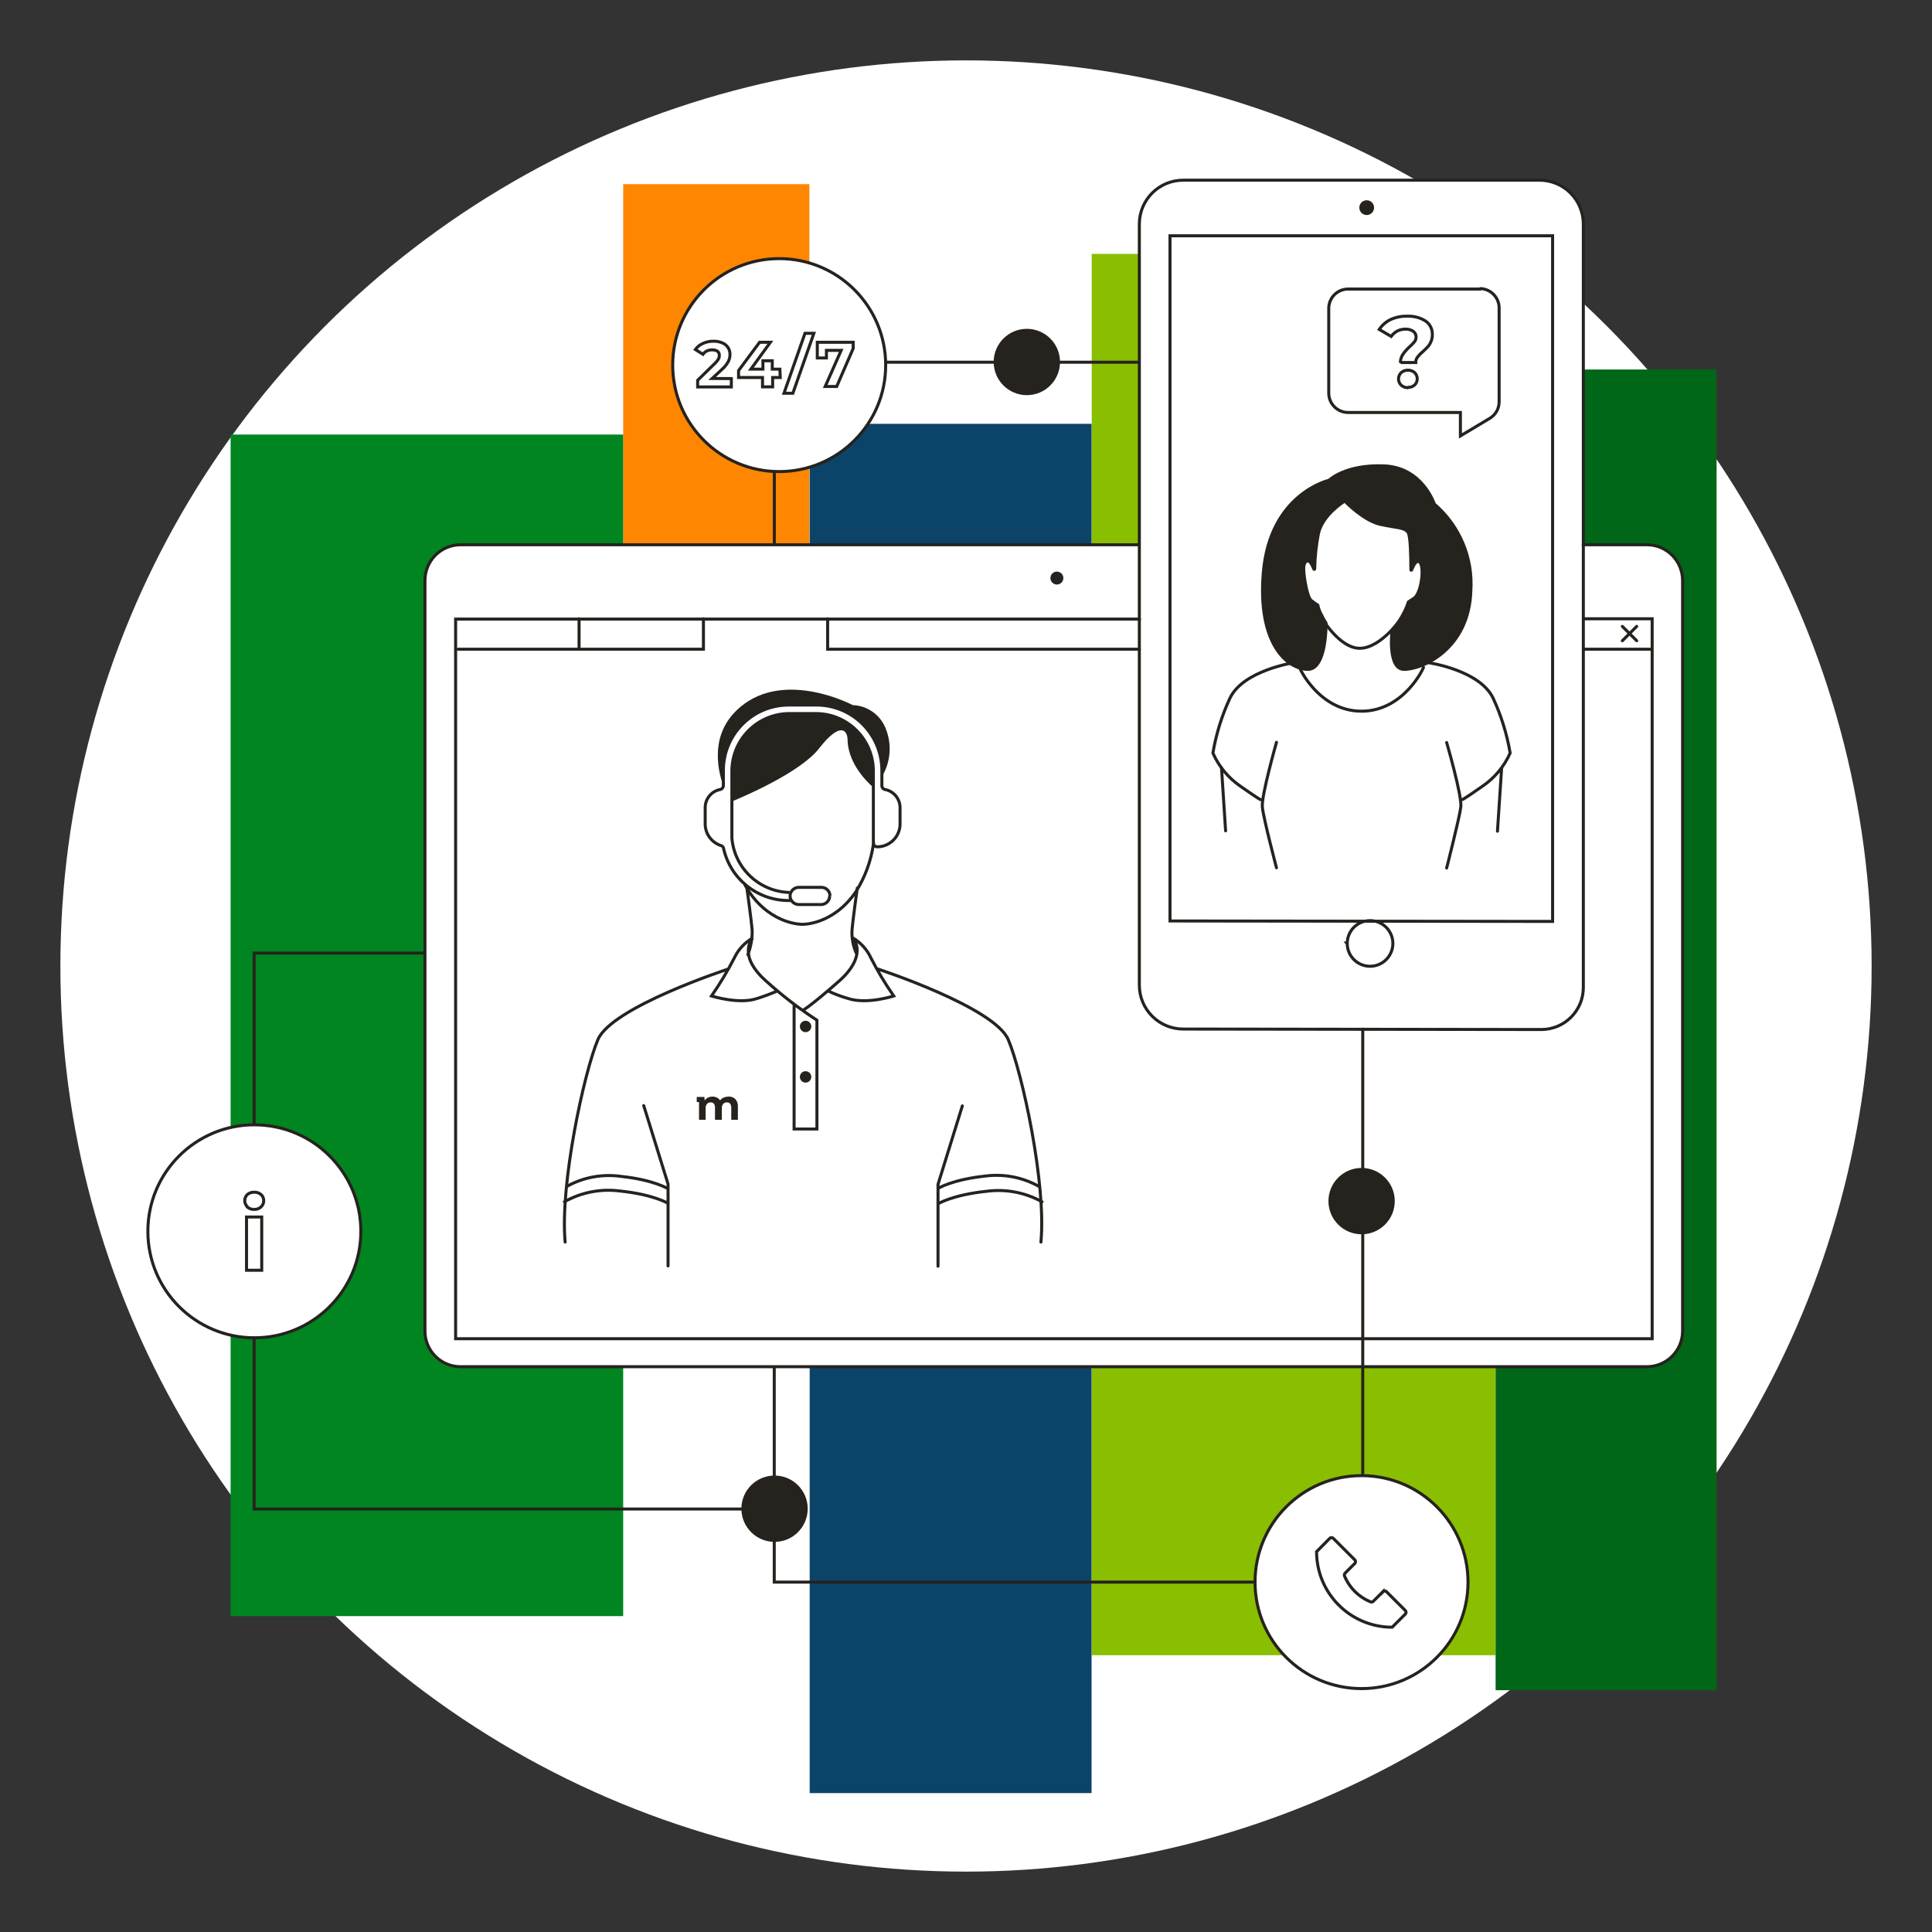 <svg width="256" height="256" viewBox="0 0 256 256" fill="none" xmlns="http://www.w3.org/2000/svg">
<rect x="0" y="0" width="256" height="256" fill="#333333" stroke="none"/>
<g id="speech_bubble_contact_sme">
<circle id="darkmodeMask" cx="128" cy="128" r="120" fill="white"/>
<g id="stripes">
<rect id="Rectangle" x="144.66" y="219.323" width="185.681" height="53.518" transform="rotate(-90 144.66 219.323)" fill="#89BF00"/>
<rect id="Rectangle_2" x="82.575" y="176.469" width="152.068" height="24.673" transform="rotate(-90 82.575 176.469)" fill="#FF8600"/>
<rect id="Rectangle_3" x="107.288" y="237.596" width="181.437" height="37.352" transform="rotate(-90 107.288 237.596)" fill="#0C4369"/>
<rect id="Rectangle_4" x="30.559" y="214.143" width="156.563" height="52.016" transform="rotate(-90 30.559 214.143)" fill="#008520"/>
<rect id="Rectangle_5" x="198.178" y="223.96" width="174.997" height="29.279" transform="rotate(-90 198.178 223.96)" fill="#006618"/>
</g>
<g id="whiteFill">
<path id="Path" d="M218.215 72.194H209.698V29.642C209.693 26.46 207.115 23.882 203.933 23.877H156.735C153.553 23.882 150.975 26.46 150.969 29.642V72.194H60.976C58.399 72.194 56.31 74.283 56.31 76.861V176.378C56.31 178.955 58.399 181.044 60.976 181.044H218.205C220.782 181.044 222.871 178.955 222.871 176.378V76.861C222.866 74.29 220.786 72.205 218.215 72.194Z" fill="white"/>
<path id="Path_2" d="M103.196 62.357C110.989 62.357 117.306 56.04 117.306 48.247C117.306 40.454 110.989 34.137 103.196 34.137C95.403 34.137 89.086 40.454 89.086 48.247V48.297C89.114 56.071 95.423 62.357 103.196 62.357Z" fill="white"/>
<path id="Path_3" d="M33.623 149.004C25.83 149.004 19.512 155.321 19.512 163.114C19.512 170.907 25.83 177.225 33.623 177.225C41.416 177.225 47.733 170.907 47.733 163.114C47.733 155.321 41.416 149.004 33.623 149.004Z" fill="white"/>
<path id="Path_4" d="M180.329 195.528C172.536 195.528 166.219 201.845 166.219 209.638C166.219 217.431 172.536 223.748 180.329 223.748C188.122 223.748 194.439 217.431 194.439 209.638C194.439 201.845 188.122 195.528 180.329 195.528V195.528Z" fill="white"/>
</g>
<path id="blackStroke" d="M115.953 111.729C115.967 111.62 115.891 111.519 115.781 111.504C115.672 111.49 115.571 111.566 115.556 111.676L115.953 111.729ZM113.386 118.193L113.551 118.307L113.555 118.301L113.386 118.193ZM106.331 122.477L106.336 122.277L106.325 122.277L106.331 122.477ZM99.276 118.193L99.109 118.304L99.111 118.307L99.276 118.193ZM98.858 117.093C98.807 116.995 98.686 116.957 98.589 117.008C98.491 117.059 98.453 117.18 98.504 117.278L98.858 117.093ZM98.908 126.416C98.868 126.519 98.919 126.635 99.022 126.675C99.125 126.715 99.24 126.664 99.281 126.561L98.908 126.416ZM99.669 123.334L99.869 123.331L99.868 123.319L99.669 123.334ZM99.161 117.641C99.146 117.532 99.044 117.456 98.935 117.471C98.826 117.487 98.75 117.588 98.765 117.697L99.161 117.641ZM113.796 117.697C113.811 117.588 113.735 117.487 113.626 117.471C113.516 117.456 113.415 117.532 113.399 117.641L113.796 117.697ZM112.892 123.334L112.692 123.319L112.692 123.326L112.892 123.334ZM113.263 126.347C113.307 126.448 113.425 126.494 113.526 126.45C113.628 126.405 113.674 126.287 113.63 126.186L113.263 126.347ZM105.422 133.039C105.422 132.929 105.333 132.839 105.222 132.839C105.112 132.839 105.022 132.929 105.022 133.039H105.422ZM105.222 149.599H105.022V149.799H105.222V149.599ZM108.246 149.599V149.799H108.446V149.599H108.246ZM108.246 135.176H108.446V135.067L108.355 135.008L108.246 135.176ZM101.594 130.066L101.728 129.918L101.725 129.915L101.594 130.066ZM99.739 124.291L99.883 124.43L99.64 124.117L99.739 124.291ZM97.3 126.932L97.478 127.023L97.481 127.017L97.3 126.932ZM94.276 131.971L94.112 131.857L93.958 132.079L94.216 132.162L94.276 131.971ZM100.324 132.304L100.265 132.113L100.259 132.114L100.324 132.304ZM103.105 131.479C103.206 131.435 103.252 131.317 103.208 131.215C103.164 131.114 103.046 131.068 102.945 131.113L103.105 131.479ZM109.793 131.115C109.694 131.068 109.574 131.11 109.527 131.209C109.479 131.309 109.521 131.428 109.621 131.476L109.793 131.115ZM112.378 132.304L112.442 132.114L112.432 132.111L112.378 132.304ZM118.425 131.971L118.487 132.161L118.744 132.078L118.589 131.856L118.425 131.971ZM115.402 126.932L115.22 127.016L115.223 127.022L115.402 126.932ZM113.033 124.291L113.136 124.12L112.886 124.427L113.033 124.291ZM106.276 133.701C106.173 133.742 106.124 133.859 106.166 133.961C106.207 134.063 106.324 134.113 106.426 134.071L106.276 133.701ZM96.586 128.583C96.691 128.549 96.749 128.436 96.714 128.331C96.68 128.226 96.567 128.169 96.462 128.203L96.586 128.583ZM74.686 164.604C74.696 164.714 74.793 164.795 74.903 164.785C75.013 164.775 75.094 164.678 75.084 164.568L74.686 164.604ZM88.322 167.74C88.322 167.851 88.411 167.94 88.522 167.94C88.632 167.94 88.722 167.851 88.722 167.74H88.322ZM88.522 156.896H88.722V156.865L88.713 156.837L88.522 156.896ZM85.487 146.435C85.455 146.33 85.343 146.271 85.237 146.303C85.132 146.336 85.073 146.448 85.105 146.554L85.487 146.435ZM88.415 159.625C88.509 159.684 88.632 159.656 88.691 159.562C88.75 159.468 88.721 159.345 88.628 159.286L88.415 159.625ZM82.142 157.813L82.116 158.011L82.121 158.012L82.142 157.813ZM74.686 159.07C74.59 159.124 74.556 159.246 74.61 159.342C74.664 159.438 74.786 159.473 74.882 159.418L74.686 159.07ZM88.414 157.689C88.507 157.749 88.63 157.722 88.69 157.629C88.75 157.536 88.722 157.412 88.629 157.352L88.414 157.689ZM82.293 155.878L82.265 156.076L82.272 156.077L82.293 155.878ZM74.969 157.054C74.872 157.108 74.838 157.23 74.892 157.326C74.946 157.422 75.068 157.457 75.164 157.403L74.969 157.054ZM137.728 164.567C137.718 164.677 137.799 164.774 137.909 164.785C138.018 164.795 138.116 164.715 138.127 164.605L137.728 164.567ZM116.361 128.203C116.256 128.169 116.143 128.226 116.108 128.331C116.074 128.436 116.132 128.549 116.237 128.583L116.361 128.203ZM127.707 146.594C127.74 146.489 127.681 146.376 127.575 146.344C127.47 146.311 127.358 146.37 127.325 146.476L127.707 146.594ZM124.291 156.936L124.1 156.877L124.091 156.906V156.936H124.291ZM124.091 167.781C124.091 167.891 124.181 167.981 124.291 167.981C124.401 167.981 124.491 167.891 124.491 167.781H124.091ZM137.982 159.419C138.078 159.473 138.2 159.438 138.254 159.341C138.307 159.244 138.272 159.123 138.176 159.069L137.982 159.419ZM130.711 157.853L130.732 158.052L130.738 158.051L130.711 157.853ZM124.226 159.326C124.132 159.385 124.103 159.508 124.162 159.602C124.22 159.696 124.343 159.724 124.437 159.666L124.226 159.326ZM137.607 157.402C137.704 157.457 137.826 157.423 137.88 157.327C137.934 157.231 137.9 157.109 137.804 157.054L137.607 157.402ZM130.52 155.837L130.541 156.036L130.546 156.036L130.52 155.837ZM124.183 157.312C124.09 157.372 124.063 157.495 124.123 157.588C124.182 157.681 124.306 157.708 124.399 157.649L124.183 157.312ZM96.978 111.048H96.778V111.056L96.778 111.064L96.978 111.048ZM96.978 102.188H97.178V102.188L96.978 102.188ZM104.597 94.549V94.349H104.597L104.597 94.549ZM119.262 107.036L119.062 107.035V107.036H119.262ZM117.246 104.607L117.199 104.802L117.21 104.804L117.246 104.607ZM116.853 104.093L117.053 104.099V104.093H116.853ZM116.853 102.077H117.053V102.077L116.853 102.077ZM108.195 93.42L108.196 93.22H108.195V93.42ZM104.506 93.42V93.22H104.506L104.506 93.42ZM95.849 102.077L95.649 102.077V102.077H95.849ZM95.849 104.093L96.049 104.094V104.093H95.849ZM95.456 104.607L95.491 104.804L95.5 104.803L95.509 104.8L95.456 104.607ZM93.44 107.036H93.64L93.64 107.035L93.44 107.036ZM93.44 109.193H93.24L93.24 109.195L93.44 109.193ZM95.567 112.055L95.626 111.864L95.626 111.864L95.567 112.055ZM95.869 112.388L95.673 112.429L95.674 112.431L95.869 112.388ZM104.476 119.322L104.476 119.522H104.476V119.322ZM104.819 119.522C104.929 119.522 105.019 119.433 105.019 119.322C105.019 119.212 104.929 119.122 104.819 119.122V119.522ZM108.85 117.579L108.852 117.379H108.85V117.579ZM105.827 117.579V117.379L105.823 117.379L105.827 117.579ZM105.827 119.856L105.823 120.056H105.827V119.856ZM108.85 119.856V120.057L108.861 120.056L108.85 119.856ZM109.939 118.748L109.819 118.588L109.742 118.645L109.739 118.741L109.939 118.748ZM175.241 81.669C175.186 81.574 175.064 81.54 174.968 81.595C174.872 81.65 174.839 81.772 174.894 81.868L175.241 81.669ZM185.916 81.983C185.979 81.892 185.955 81.767 185.864 81.705C185.773 81.642 185.649 81.665 185.586 81.757L185.916 81.983ZM171.6 87.984C171.709 87.968 171.784 87.866 171.768 87.757C171.752 87.647 171.651 87.572 171.541 87.588L171.6 87.984ZM162.963 92.533L162.782 92.448L162.782 92.449L162.963 92.533ZM160.716 99.779L160.518 99.746L160.508 99.805L160.533 99.86L160.716 99.779ZM164.384 104.194L164.499 104.03L164.497 104.029L164.384 104.194ZM167.226 105.873C167.18 105.773 167.061 105.73 166.96 105.777C166.86 105.823 166.817 105.942 166.864 106.042L167.226 105.873ZM169.334 98.413C169.364 98.307 169.303 98.197 169.196 98.166C169.09 98.136 168.979 98.197 168.949 98.303L169.334 98.413ZM168.948 115.04C168.976 115.146 169.086 115.21 169.193 115.182C169.299 115.153 169.363 115.044 169.335 114.937L168.948 115.04ZM162.054 101.702C162.047 101.591 161.952 101.508 161.842 101.515C161.731 101.522 161.648 101.617 161.655 101.728L162.054 101.702ZM162.199 110.103C162.206 110.213 162.301 110.297 162.412 110.29C162.522 110.282 162.605 110.187 162.598 110.077L162.199 110.103ZM172.205 88.621C172.316 88.621 172.405 88.531 172.405 88.421C172.405 88.31 172.316 88.221 172.205 88.221V88.621ZM188.524 88.242C188.425 88.291 188.385 88.411 188.435 88.51C188.484 88.609 188.604 88.649 188.703 88.6L188.524 88.242ZM193.955 106.022C194.002 105.922 193.959 105.803 193.858 105.756C193.758 105.71 193.639 105.753 193.593 105.853L193.955 106.022ZM196.445 104.174L196.332 104.009L196.33 104.01L196.445 104.174ZM200.103 99.779L200.286 99.861L200.311 99.805L200.3 99.746L200.103 99.779ZM197.866 92.553L198.047 92.469L198.047 92.469L197.866 92.553ZM189.287 87.608C189.177 87.593 189.076 87.669 189.061 87.778C189.045 87.887 189.121 87.989 189.231 88.004L189.287 87.608ZM191.494 114.969C191.466 115.076 191.531 115.185 191.638 115.212C191.745 115.24 191.854 115.175 191.881 115.068L191.494 114.969ZM191.88 98.333C191.849 98.227 191.738 98.166 191.632 98.197C191.526 98.228 191.465 98.339 191.496 98.445L191.88 98.333ZM199.174 101.778C199.181 101.668 199.098 101.573 198.988 101.565C198.877 101.558 198.782 101.642 198.775 101.752L199.174 101.778ZM198.221 110.127C198.213 110.237 198.297 110.333 198.407 110.34C198.517 110.347 198.612 110.264 198.62 110.154L198.221 110.127ZM196.072 38.299V38.499H196.272V38.299H196.072ZM193.512 54.657H193.712V54.457H193.512V54.657ZM193.512 57.761H193.312V58.114L193.615 57.933L193.512 57.761ZM197.402 55.433L197.505 55.605L197.505 55.605L197.402 55.433ZM198.642 53.236H198.442L198.442 53.237L198.642 53.236ZM204.236 136.416L204.235 136.616H204.236V136.416ZM209.799 29.682H209.999H209.799ZM156.785 23.877L156.785 24.076H156.785V23.877ZM150.969 130.54H150.769H150.969ZM205.727 122.094L205.727 122.294L205.927 122.294V122.094H205.727ZM205.727 31.244H205.927V31.044H205.727V31.244ZM155.031 31.244V31.044H154.831V31.244H155.031ZM155.031 122.033H154.831V122.233L155.031 122.233L155.031 122.033ZM178.515 125.057L178.715 125.054L178.714 124.987L178.673 124.934L178.515 125.057ZM178.515 124.966V125.166H178.712L178.715 124.969L178.515 124.966ZM178.444 124.966V124.766H178.035L178.286 125.089L178.444 124.966ZM151.01 82.231C151.12 82.231 151.21 82.141 151.21 82.031C151.21 81.92 151.12 81.831 151.01 81.831V82.231ZM60.372 82.031V81.831H60.172V82.031H60.372ZM60.372 177.386H60.172V177.586H60.372V177.386ZM218.92 177.386V177.586H219.12V177.386H218.92ZM218.92 81.99H219.12V81.79H218.92V81.99ZM209.799 81.79C209.689 81.79 209.599 81.88 209.599 81.99C209.599 82.101 209.689 82.191 209.799 82.191V81.79ZM60.724 85.822C60.614 85.822 60.524 85.912 60.524 86.022C60.524 86.132 60.614 86.222 60.724 86.222V85.822ZM93.208 86.022V86.222H93.408V86.022H93.208ZM93.408 81.99C93.408 81.88 93.319 81.79 93.208 81.79C93.098 81.79 93.008 81.88 93.008 81.99H93.408ZM209.799 85.822C209.689 85.822 209.599 85.912 209.599 86.022C209.599 86.132 209.689 86.222 209.799 86.222V85.822ZM218.92 86.222C219.031 86.222 219.12 86.132 219.12 86.022C219.12 85.912 219.031 85.822 218.92 85.822V86.222ZM109.867 81.99C109.867 81.88 109.777 81.79 109.667 81.79C109.556 81.79 109.467 81.88 109.467 81.99H109.867ZM109.667 86.022H109.467V86.222H109.667V86.022ZM150.99 86.222C151.1 86.222 151.19 86.132 151.19 86.022C151.19 85.912 151.1 85.822 150.99 85.822V86.222ZM215.111 82.857C215.033 82.779 214.906 82.779 214.828 82.857C214.75 82.935 214.75 83.062 214.828 83.14L215.111 82.857ZM216.733 85.045C216.811 85.123 216.938 85.123 217.016 85.045C217.094 84.967 217.094 84.84 217.016 84.762L216.733 85.045ZM217.016 83.14C217.094 83.062 217.094 82.935 217.016 82.857C216.938 82.779 216.811 82.779 216.733 82.857L217.016 83.14ZM214.828 84.762C214.75 84.84 214.75 84.967 214.828 85.045C214.906 85.123 215.033 85.123 215.111 85.045L214.828 84.762ZM150.969 72.384C151.08 72.384 151.169 72.294 151.169 72.184C151.169 72.073 151.08 71.984 150.969 71.984V72.384ZM61.027 72.184V71.984H61.026L61.027 72.184ZM56.31 176.378L56.51 176.378V176.378H56.31ZM61.007 181.095L61.006 181.295H61.007V181.095ZM218.235 181.095V181.295H218.235L218.235 181.095ZM222.952 176.378L223.152 176.378V176.378H222.952ZM222.952 76.901H223.152V76.9L222.952 76.901ZM218.235 72.184L218.236 71.984H218.235V72.184ZM209.769 71.984C209.658 71.984 209.569 72.073 209.569 72.184C209.569 72.294 209.658 72.384 209.769 72.384V71.984ZM76.93 81.99C76.93 81.88 76.84 81.79 76.73 81.79C76.619 81.79 76.529 81.88 76.529 81.99H76.93ZM76.529 86.022C76.529 86.132 76.619 86.222 76.73 86.222C76.84 86.222 76.93 86.132 76.93 86.022H76.529ZM185.58 48.035V47.835H185.456L185.401 47.946L185.58 48.035ZM187.596 48.035V48.235H187.803L187.795 48.028L187.596 48.035ZM187.817 47.33L187.659 47.208L187.657 47.21L187.817 47.33ZM188.523 46.604L188.649 46.76L188.659 46.751L188.523 46.604ZM189.188 45.949L189.039 45.816L189.039 45.816L189.188 45.949ZM189.611 45.264L189.428 45.184L189.425 45.19L189.611 45.264ZM189.793 44.316L189.592 44.31L189.593 44.322L189.793 44.316ZM188.886 42.532L188.999 42.367L188.992 42.363L188.886 42.532ZM186.467 41.897L186.461 42.097L186.469 42.097L186.476 42.097L186.467 41.897ZM184.239 42.351L184.156 42.169L184.151 42.171L184.239 42.351ZM182.758 43.651L182.591 43.54L182.474 43.717L182.657 43.824L182.758 43.651ZM184.34 44.578L184.239 44.751L184.396 44.843L184.502 44.696L184.34 44.578ZM185.146 43.863L185.058 43.683L185.049 43.688L185.146 43.863ZM186.245 43.611L186.244 43.811L186.252 43.811L186.245 43.611ZM187.253 43.893L187.37 43.731L187.363 43.726L187.253 43.893ZM187.636 44.659L187.436 44.656L187.436 44.661L187.636 44.659ZM187.434 45.274L187.589 45.401L187.594 45.394L187.434 45.274ZM186.799 45.929L186.668 45.778L186.666 45.78L186.799 45.929ZM185.902 46.937L185.739 46.821L185.738 46.822L185.902 46.937ZM185.56 48.076L185.36 48.08L185.739 48.165L185.56 48.076ZM186.588 51.331L186.592 51.131L186.529 51.13L186.477 51.165L186.588 51.331ZM187.485 50.978L187.624 51.122L187.632 51.114L187.485 50.978ZM187.465 49.386L187.608 49.246L187.598 49.237L187.465 49.386ZM186.557 49.053L186.552 49.254L186.563 49.253L186.557 49.053ZM185.65 49.386L185.517 49.236L185.509 49.244L185.65 49.386ZM186.527 51.371L186.527 51.571L186.588 51.572L186.638 51.538L186.527 51.371ZM94.367 50.152L94.231 50.005L93.859 50.35L94.367 50.352L94.367 50.152ZM95.748 48.872L95.612 48.725L95.612 48.725L95.748 48.872ZM96.524 47.864L96.701 47.958L96.704 47.951L96.524 47.864ZM96.726 46.957L96.526 46.952L96.526 46.96L96.726 46.957ZM96.454 46.03L96.619 45.918L96.618 45.916L96.454 46.03ZM95.688 45.425L95.611 45.61L95.615 45.611L95.688 45.425ZM94.539 45.213L94.534 45.413L94.544 45.413L94.539 45.213ZM93.148 45.505L93.226 45.69L93.232 45.687L93.148 45.505ZM92.14 46.312L91.978 46.195L91.853 46.368L92.033 46.481L92.14 46.312ZM93.148 46.947L93.041 47.116L93.203 47.218L93.312 47.061L93.148 46.947ZM93.672 46.503L93.587 46.322L93.587 46.322L93.672 46.503ZM94.367 46.362L94.36 46.562L94.37 46.562L94.381 46.562L94.367 46.362ZM95.073 46.544L95.199 46.388L95.19 46.381L95.181 46.375L95.073 46.544ZM95.315 47.088L95.115 47.077L95.115 47.091L95.315 47.088ZM95.194 47.582L95.365 47.685L95.37 47.677L95.194 47.582ZM94.7 48.176L94.567 48.027L94.56 48.034L94.7 48.176ZM92.442 50.394L92.302 50.251L92.242 50.31V50.394H92.442ZM92.442 51.27H92.242V51.471H92.442V51.27ZM96.907 51.27V51.471H97.107V51.27H96.907ZM96.907 50.162H97.107V49.963L96.908 49.962L96.907 50.162ZM103.337 48.912L103.537 48.903L103.528 48.712H103.337V48.912ZM102.329 48.912H102.129V49.112H102.329V48.912ZM102.329 47.803H102.529V47.603H102.329V47.803ZM101.09 47.803V47.603H100.89V47.803H101.09ZM101.09 48.912V49.112H101.29V48.912H101.09ZM99.497 48.912L99.335 48.795L99.105 49.112H99.497V48.912ZM102.077 45.354L102.239 45.472L102.47 45.154H102.077V45.354ZM100.646 45.354V45.154H100.546L100.486 45.235L100.646 45.354ZM97.865 49.104L97.704 48.984L97.665 49.038V49.104H97.865ZM97.865 50.021H97.665V50.221H97.865V50.021ZM101.039 50.021H101.239V49.821H101.039V50.021ZM101.039 51.261H100.839V51.461H101.039V51.261ZM102.38 51.261V51.461H102.58V51.261H102.38ZM102.38 50.021V49.821H102.18V50.021H102.38ZM103.388 50.021V50.221H103.597L103.588 50.012L103.388 50.021ZM103.882 52.107L103.693 52.041L103.6 52.307H103.882V52.107ZM105.061 52.107V52.307H105.203L105.25 52.173L105.061 52.107ZM107.843 44.165L108.031 44.231L108.124 43.965H107.843V44.165ZM106.663 44.165V43.965H106.521L106.475 44.099L106.663 44.165ZM108.296 45.354V45.154H108.096V45.354H108.296ZM108.296 47.431H108.096V47.631H108.296V47.431ZM109.506 47.431V47.631H109.706V47.431H109.506ZM109.506 46.423V46.223H109.306V46.423H109.506ZM111.461 46.423L111.644 46.504L111.768 46.223H111.461V46.423ZM109.344 51.21L109.161 51.129L109.037 51.41H109.344V51.21ZM110.866 51.21V51.41H110.997L111.05 51.29L110.866 51.21ZM113.053 46.171L113.237 46.25L113.253 46.212V46.171H113.053ZM113.053 45.354H113.253V45.154H113.053V45.354ZM117.367 47.795C117.256 47.795 117.167 47.885 117.167 47.995C117.167 48.105 117.256 48.195 117.367 48.195V47.795ZM150.98 48.195C151.09 48.195 151.18 48.105 151.18 47.995C151.18 47.885 151.09 47.795 150.98 47.795V48.195ZM102.402 72.184C102.402 72.294 102.491 72.384 102.602 72.384C102.712 72.384 102.802 72.294 102.802 72.184H102.402ZM102.802 62.488C102.802 62.378 102.712 62.288 102.602 62.288C102.491 62.288 102.402 62.378 102.402 62.488H102.802ZM180.371 195.528C180.371 195.638 180.46 195.728 180.571 195.728C180.681 195.728 180.771 195.638 180.771 195.528H180.371ZM180.771 136.355C180.771 136.245 180.681 136.155 180.571 136.155C180.46 136.155 180.371 136.245 180.371 136.355H180.771ZM102.792 181.125C102.792 181.015 102.702 180.925 102.592 180.925C102.481 180.925 102.392 181.015 102.392 181.125H102.792ZM102.592 209.638H102.392V209.838H102.592V209.638ZM166.299 209.838C166.41 209.838 166.499 209.748 166.499 209.638C166.499 209.527 166.41 209.438 166.299 209.438V209.838ZM180.409 195.528V195.728H180.609V195.528H180.409ZM180.409 195.528V195.328H180.209V195.528H180.409ZM33.873 177.235C33.873 177.124 33.783 177.035 33.673 177.035C33.563 177.035 33.473 177.124 33.473 177.235H33.873ZM33.673 199.952H33.473V200.152H33.673V199.952ZM98.691 200.152C98.802 200.152 98.891 200.063 98.891 199.952C98.891 199.842 98.802 199.752 98.691 199.752V200.152ZM56.31 126.487C56.42 126.487 56.51 126.397 56.51 126.287C56.51 126.176 56.42 126.087 56.31 126.087V126.487ZM33.673 126.287V126.087H33.473V126.287H33.673ZM33.473 149.004C33.473 149.115 33.563 149.204 33.673 149.204C33.783 149.204 33.873 149.115 33.873 149.004H33.473ZM183.252 210.898H183.452V210.415L183.11 210.756L183.252 210.898ZM181.972 212.178L181.83 212.036L181.83 212.036L181.972 212.178ZM181.589 212.248L181.671 212.066L181.665 212.063L181.589 212.248ZM178.162 208.842L178.347 208.765L178.344 208.759L178.162 208.842ZM178.222 208.459L178.081 208.317L178.074 208.324L178.222 208.459ZM179.523 207.158L179.664 207.3L179.67 207.294L179.523 207.158ZM179.523 206.695L179.67 206.559L179.664 206.553L179.523 206.695ZM176.67 203.843L176.528 203.983L176.529 203.984L176.67 203.843ZM174.453 205.606L174.311 205.466L174.253 205.524L174.253 205.607L174.453 205.606ZM184.471 215.614V215.814H184.554L184.613 215.756L184.471 215.614ZM186.215 213.871L186.356 214.012L186.362 214.006L186.215 213.871ZM186.215 213.407L186.362 213.272L186.356 213.266L186.215 213.407ZM183.725 210.918L183.578 211.054L183.584 211.059L183.725 210.918ZM183.252 210.918H183.052V211.429L183.399 211.054L183.252 210.918ZM34.59 159.919L34.454 159.773L34.454 159.773L34.59 159.919ZM34.943 159.073L34.743 159.069L34.743 159.079L34.943 159.073ZM34.59 158.287L34.459 158.437L34.46 158.439L34.59 158.287ZM33.673 157.974L33.666 158.174L33.675 158.174L33.685 158.174L33.673 157.974ZM32.756 158.297L32.625 158.145L32.62 158.15L32.614 158.155L32.756 158.297ZM32.756 159.879H32.956V159.796L32.897 159.738L32.756 159.879ZM32.756 159.929H32.556V160.021L32.625 160.081L32.756 159.929ZM32.665 168.315H32.465V168.515H32.665V168.315ZM34.681 168.315V168.515H34.881V168.315H34.681ZM34.681 161.26H34.881V161.06H34.681V161.26ZM32.665 161.26V161.06H32.465V161.26H32.665ZM115.556 111.676C115.249 113.957 114.451 116.144 113.217 118.086L113.555 118.301C114.819 116.309 115.637 114.067 115.953 111.729L115.556 111.676ZM113.221 118.08C111.735 120.24 110.006 121.287 108.654 121.796C107.977 122.051 107.393 122.171 106.981 122.227C106.774 122.256 106.611 122.268 106.5 122.273C106.445 122.276 106.403 122.277 106.375 122.277C106.361 122.277 106.351 122.277 106.344 122.277C106.341 122.277 106.339 122.277 106.337 122.277C106.337 122.277 106.336 122.277 106.336 122.277C106.336 122.277 106.336 122.277 106.336 122.277C106.336 122.277 106.336 122.277 106.336 122.277C106.336 122.277 106.336 122.277 106.331 122.477C106.325 122.677 106.325 122.677 106.325 122.677C106.326 122.677 106.326 122.677 106.326 122.677C106.326 122.677 106.326 122.677 106.327 122.677C106.328 122.677 106.329 122.677 106.33 122.677C106.332 122.677 106.336 122.677 106.34 122.677C106.349 122.677 106.362 122.677 106.378 122.677C106.411 122.677 106.459 122.676 106.519 122.673C106.641 122.667 106.816 122.654 107.035 122.624C107.473 122.564 108.086 122.437 108.795 122.17C110.215 121.636 112.013 120.541 113.551 118.307L113.221 118.08ZM106.331 122.477C106.325 122.277 106.325 122.277 106.325 122.277C106.325 122.277 106.325 122.277 106.325 122.277C106.325 122.277 106.325 122.277 106.325 122.277C106.325 122.277 106.325 122.277 106.324 122.277C106.323 122.277 106.32 122.277 106.317 122.277C106.311 122.277 106.3 122.277 106.286 122.277C106.259 122.277 106.216 122.276 106.161 122.273C106.05 122.268 105.887 122.256 105.681 122.227C105.268 122.171 104.684 122.051 104.007 121.796C102.655 121.287 100.926 120.24 99.44 118.08L99.111 118.307C100.648 120.541 102.447 121.636 103.867 122.17C104.575 122.437 105.189 122.564 105.626 122.624C105.845 122.654 106.02 122.667 106.142 122.673C106.203 122.676 106.25 122.677 106.283 122.677C106.299 122.677 106.312 122.677 106.321 122.677C106.325 122.677 106.329 122.677 106.332 122.677C106.333 122.677 106.334 122.677 106.335 122.677C106.335 122.677 106.335 122.677 106.336 122.677C106.336 122.677 106.336 122.677 106.336 122.677C106.336 122.677 106.336 122.677 106.331 122.477ZM99.442 118.083C99.23 117.763 99.035 117.433 98.858 117.093L98.504 117.278C98.687 117.63 98.889 117.973 99.109 118.304L99.442 118.083ZM99.281 126.561C99.681 125.532 99.881 124.436 99.869 123.331L99.469 123.336C99.48 124.389 99.29 125.434 98.908 126.416L99.281 126.561ZM99.868 123.319C99.812 122.571 99.635 121.149 99.473 119.92C99.391 119.304 99.313 118.734 99.256 118.319C99.227 118.111 99.204 117.941 99.187 117.824C99.179 117.765 99.172 117.72 99.168 117.689C99.166 117.673 99.164 117.661 99.163 117.653C99.162 117.649 99.162 117.646 99.162 117.644C99.162 117.643 99.161 117.642 99.161 117.642C99.161 117.642 99.161 117.641 99.161 117.641C99.161 117.641 99.161 117.641 99.161 117.641C99.161 117.641 99.161 117.641 98.963 117.669C98.765 117.697 98.765 117.697 98.765 117.697C98.765 117.698 98.765 117.698 98.765 117.698C98.765 117.698 98.765 117.698 98.765 117.698C98.765 117.699 98.765 117.699 98.766 117.7C98.766 117.702 98.766 117.705 98.767 117.709C98.768 117.717 98.77 117.729 98.772 117.745C98.776 117.776 98.783 117.821 98.791 117.88C98.807 117.997 98.831 118.166 98.86 118.373C98.917 118.788 98.995 119.357 99.076 119.972C99.239 121.204 99.414 122.614 99.469 123.348L99.868 123.319ZM113.597 117.669C113.399 117.641 113.399 117.641 113.399 117.641C113.399 117.641 113.399 117.641 113.399 117.641C113.399 117.641 113.399 117.642 113.399 117.642C113.399 117.642 113.399 117.643 113.399 117.644C113.399 117.646 113.398 117.649 113.398 117.653C113.397 117.661 113.395 117.673 113.393 117.689C113.388 117.72 113.382 117.765 113.374 117.824C113.357 117.941 113.333 118.111 113.305 118.319C113.247 118.734 113.169 119.304 113.088 119.92C112.926 121.149 112.748 122.571 112.693 123.319L113.091 123.348C113.146 122.614 113.322 121.204 113.485 119.972C113.566 119.357 113.644 118.788 113.701 118.373C113.73 118.166 113.753 117.997 113.77 117.88C113.778 117.821 113.784 117.776 113.789 117.745C113.791 117.729 113.793 117.717 113.794 117.709C113.794 117.705 113.795 117.702 113.795 117.7C113.795 117.699 113.795 117.699 113.795 117.698C113.795 117.698 113.795 117.698 113.795 117.698C113.795 117.698 113.795 117.698 113.795 117.697C113.796 117.697 113.796 117.697 113.597 117.669ZM112.692 123.326C112.652 124.363 112.847 125.396 113.263 126.347L113.63 126.186C113.238 125.291 113.054 124.318 113.092 123.341L112.692 123.326ZM105.022 133.039V149.599H105.422V133.039H105.022ZM105.222 149.799H108.246V149.399H105.222V149.799ZM108.446 149.599V135.176H108.046V149.599H108.446ZM108.355 135.008C106.014 133.49 103.798 131.788 101.728 129.918L101.46 130.215C103.546 132.099 105.778 133.814 108.137 135.344L108.355 135.008ZM101.725 129.915C99.739 128.182 99.317 126.792 99.355 125.868C99.373 125.401 99.509 125.038 99.639 124.792C99.704 124.67 99.767 124.576 99.813 124.515C99.836 124.485 99.855 124.462 99.867 124.448C99.874 124.44 99.878 124.435 99.881 124.432C99.882 124.431 99.883 124.43 99.883 124.43C99.884 124.429 99.884 124.429 99.884 124.429C99.884 124.429 99.884 124.429 99.884 124.429C99.883 124.43 99.883 124.43 99.883 124.43C99.883 124.43 99.883 124.43 99.739 124.291C99.595 124.152 99.595 124.152 99.595 124.152C99.595 124.153 99.595 124.153 99.595 124.153C99.594 124.153 99.594 124.153 99.594 124.154C99.593 124.154 99.593 124.155 99.592 124.156C99.59 124.158 99.588 124.16 99.585 124.163C99.58 124.169 99.573 124.177 99.564 124.187C99.546 124.207 99.522 124.237 99.494 124.275C99.437 124.351 99.361 124.461 99.285 124.605C99.133 124.893 98.976 125.314 98.955 125.852C98.911 126.935 99.417 128.432 101.462 130.217L101.725 129.915ZM99.64 124.117C98.538 124.745 97.658 125.699 97.119 126.847L97.481 127.017C97.985 125.943 98.808 125.052 99.838 124.465L99.64 124.117ZM97.122 126.84C96.23 128.577 95.224 130.253 94.112 131.857L94.441 132.085C95.563 130.466 96.578 128.775 97.478 127.023L97.122 126.84ZM94.276 131.971C94.216 132.162 94.216 132.162 94.216 132.162C94.216 132.162 94.216 132.162 94.216 132.162C94.216 132.162 94.216 132.162 94.217 132.162C94.217 132.162 94.218 132.162 94.219 132.163C94.221 132.163 94.224 132.164 94.227 132.165C94.235 132.168 94.246 132.171 94.26 132.175C94.288 132.184 94.329 132.196 94.382 132.211C94.487 132.242 94.641 132.285 94.832 132.333C95.215 132.43 95.75 132.551 96.363 132.645C97.58 132.833 99.132 132.922 100.388 132.493L100.259 132.114C99.097 132.511 97.625 132.435 96.424 132.25C95.826 132.158 95.304 132.04 94.93 131.945C94.744 131.898 94.595 131.857 94.493 131.827C94.442 131.812 94.403 131.801 94.376 131.793C94.363 131.789 94.353 131.785 94.347 131.783C94.343 131.782 94.341 131.782 94.339 131.781C94.339 131.781 94.338 131.781 94.338 131.781C94.338 131.781 94.338 131.781 94.337 131.781C94.337 131.781 94.337 131.781 94.337 131.781C94.337 131.781 94.337 131.781 94.276 131.971ZM100.383 132.495C101.309 132.208 102.218 131.868 103.105 131.479L102.945 131.113C102.071 131.496 101.176 131.83 100.265 132.113L100.383 132.495ZM109.621 131.476C110.491 131.893 111.395 132.234 112.324 132.496L112.432 132.111C111.526 131.855 110.643 131.522 109.793 131.115L109.621 131.476ZM112.314 132.493C113.596 132.922 115.146 132.833 116.358 132.645C116.968 132.55 117.498 132.43 117.877 132.333C118.067 132.284 118.218 132.242 118.323 132.211C118.375 132.196 118.416 132.183 118.443 132.175C118.457 132.171 118.468 132.167 118.475 132.165C118.479 132.164 118.482 132.163 118.484 132.162C118.485 132.162 118.485 132.162 118.486 132.162C118.486 132.162 118.486 132.161 118.487 132.161C118.487 132.161 118.487 132.161 118.487 132.161C118.487 132.161 118.487 132.161 118.425 131.971C118.364 131.781 118.364 131.781 118.364 131.781C118.364 131.781 118.364 131.781 118.364 131.781C118.363 131.781 118.363 131.781 118.363 131.781C118.363 131.781 118.362 131.781 118.362 131.781C118.36 131.782 118.358 131.783 118.354 131.784C118.348 131.786 118.338 131.789 118.325 131.793C118.299 131.801 118.261 131.813 118.21 131.827C118.11 131.857 117.963 131.898 117.778 131.945C117.409 132.04 116.891 132.158 116.297 132.25C115.102 132.435 113.63 132.512 112.441 132.114L112.314 132.493ZM118.589 131.856C117.47 130.257 116.465 128.581 115.58 126.841L115.223 127.022C116.117 128.779 117.132 130.471 118.261 132.086L118.589 131.856ZM115.583 126.848C115.059 125.714 114.206 124.764 113.136 124.12L112.93 124.462C113.931 125.065 114.729 125.955 115.22 127.016L115.583 126.848ZM113.033 124.291C112.886 124.427 112.886 124.427 112.886 124.427C112.886 124.427 112.886 124.426 112.886 124.426C112.886 124.426 112.886 124.426 112.886 124.426C112.886 124.426 112.886 124.426 112.886 124.426C112.886 124.427 112.887 124.428 112.888 124.429C112.891 124.432 112.895 124.437 112.901 124.444C112.913 124.458 112.93 124.481 112.952 124.511C112.996 124.573 113.056 124.665 113.117 124.788C113.24 125.033 113.365 125.396 113.375 125.864C113.393 126.791 112.953 128.182 110.976 129.916L111.24 130.217C113.274 128.432 113.796 126.936 113.775 125.856C113.764 125.319 113.619 124.898 113.475 124.61C113.404 124.466 113.332 124.354 113.277 124.278C113.25 124.24 113.227 124.211 113.21 124.19C113.202 124.18 113.195 124.172 113.19 124.166C113.187 124.163 113.185 124.161 113.183 124.159C113.183 124.158 113.182 124.157 113.181 124.157C113.181 124.156 113.181 124.156 113.181 124.156C113.18 124.156 113.18 124.156 113.18 124.156C113.18 124.155 113.18 124.155 113.033 124.291ZM110.976 129.916C108.973 131.673 107.787 132.624 107.105 133.135C106.764 133.391 106.55 133.535 106.424 133.614C106.36 133.654 106.32 133.677 106.296 133.69C106.285 133.696 106.277 133.7 106.274 133.701C106.272 133.702 106.272 133.702 106.272 133.702C106.272 133.702 106.273 133.702 106.273 133.702C106.274 133.702 106.274 133.701 106.274 133.701C106.275 133.701 106.275 133.701 106.275 133.701C106.275 133.701 106.275 133.701 106.275 133.701C106.276 133.701 106.276 133.701 106.351 133.886C106.426 134.071 106.426 134.071 106.426 134.071C106.426 134.071 106.427 134.071 106.427 134.071C106.427 134.071 106.427 134.071 106.428 134.071C106.428 134.07 106.429 134.07 106.43 134.07C106.431 134.069 106.432 134.069 106.434 134.068C106.438 134.066 106.442 134.065 106.446 134.062C106.456 134.058 106.469 134.051 106.485 134.042C106.518 134.025 106.567 133.997 106.636 133.953C106.775 133.866 106.998 133.715 107.345 133.455C108.039 132.936 109.232 131.977 111.24 130.217L110.976 129.916ZM96.524 128.393C96.462 128.203 96.462 128.203 96.462 128.203C96.462 128.203 96.462 128.203 96.461 128.203C96.461 128.203 96.46 128.204 96.459 128.204C96.457 128.205 96.454 128.205 96.451 128.207C96.443 128.209 96.432 128.213 96.417 128.218C96.388 128.227 96.344 128.242 96.287 128.261C96.172 128.299 96.004 128.356 95.79 128.429C95.363 128.576 94.749 128.79 94.008 129.06C92.526 129.601 90.529 130.368 88.475 131.271C86.422 132.174 84.305 133.215 82.585 134.304C81.725 134.849 80.96 135.409 80.35 135.972C79.743 136.534 79.278 137.11 79.035 137.689L79.403 137.844C79.616 137.339 80.034 136.809 80.622 136.266C81.208 135.725 81.952 135.179 82.799 134.642C84.495 133.568 86.591 132.537 88.636 131.638C90.68 130.739 92.668 129.975 94.145 129.436C94.884 129.167 95.494 128.953 95.92 128.807C96.133 128.734 96.3 128.678 96.413 128.64C96.47 128.622 96.513 128.607 96.542 128.598C96.557 128.593 96.568 128.589 96.575 128.587C96.579 128.586 96.582 128.585 96.583 128.584C96.584 128.584 96.585 128.584 96.585 128.583C96.586 128.583 96.586 128.583 96.586 128.583C96.586 128.583 96.586 128.583 96.524 128.393ZM79.035 137.689C78.114 139.877 76.851 144.682 75.906 149.889C74.962 155.097 74.331 160.741 74.686 164.604L75.084 164.568C74.734 160.761 75.357 155.162 76.3 149.961C77.243 144.76 78.5 139.99 79.403 137.844L79.035 137.689ZM88.722 167.74V156.896H88.322V167.74H88.722ZM88.713 156.837L85.487 146.435L85.105 146.554L88.331 156.955L88.713 156.837ZM88.522 159.456C88.628 159.286 88.628 159.286 88.628 159.286C88.628 159.286 88.627 159.286 88.627 159.286C88.627 159.286 88.627 159.286 88.627 159.286C88.626 159.285 88.626 159.285 88.625 159.285C88.624 159.284 88.622 159.283 88.62 159.281C88.615 159.279 88.609 159.275 88.601 159.27C88.585 159.26 88.561 159.247 88.529 159.229C88.466 159.195 88.372 159.145 88.246 159.085C87.993 158.965 87.612 158.801 87.09 158.623C86.044 158.266 84.434 157.852 82.163 157.614L82.121 158.012C84.364 158.247 85.945 158.655 86.96 159.001C87.468 159.175 87.835 159.333 88.074 159.446C88.193 159.503 88.28 159.549 88.336 159.58C88.365 159.595 88.385 159.607 88.398 159.615C88.405 159.619 88.409 159.622 88.412 159.623C88.414 159.624 88.415 159.625 88.415 159.625C88.415 159.625 88.416 159.625 88.416 159.625C88.416 159.625 88.416 159.625 88.416 159.625C88.415 159.625 88.415 159.625 88.415 159.625C88.415 159.625 88.415 159.625 88.522 159.456ZM82.167 157.615C79.582 157.281 76.958 157.792 74.686 159.07L74.882 159.418C77.079 158.183 79.616 157.689 82.116 158.011L82.167 157.615ZM88.522 157.521C88.629 157.352 88.629 157.352 88.629 157.352C88.629 157.352 88.629 157.352 88.629 157.352C88.629 157.352 88.629 157.352 88.629 157.352C88.628 157.351 88.628 157.351 88.627 157.351C88.626 157.35 88.624 157.349 88.622 157.347C88.617 157.345 88.611 157.341 88.603 157.336C88.587 157.326 88.564 157.313 88.533 157.295C88.471 157.26 88.379 157.211 88.255 157.151C88.008 157.03 87.636 156.866 87.125 156.688C86.103 156.331 84.531 155.917 82.314 155.679L82.272 156.077C84.459 156.312 86.001 156.719 86.993 157.066C87.489 157.239 87.847 157.397 88.08 157.51C88.196 157.567 88.281 157.613 88.337 157.644C88.364 157.659 88.384 157.671 88.397 157.679C88.403 157.683 88.408 157.685 88.411 157.687C88.412 157.688 88.413 157.689 88.413 157.689C88.414 157.689 88.414 157.689 88.414 157.689C88.414 157.689 88.414 157.689 88.414 157.689C88.414 157.689 88.414 157.689 88.414 157.689C88.414 157.689 88.414 157.689 88.522 157.521ZM82.321 155.68C79.786 155.32 77.203 155.803 74.969 157.054L75.164 157.403C77.322 156.195 79.817 155.729 82.265 156.076L82.321 155.68ZM138.127 164.605C138.497 160.731 137.87 155.085 136.926 149.878C135.982 144.672 134.714 139.871 133.788 137.688L133.42 137.844C134.328 139.985 135.59 144.75 136.533 149.949C137.476 155.149 138.094 160.751 137.728 164.567L138.127 164.605ZM133.788 137.688C133.543 137.111 133.078 136.536 132.469 135.975C131.859 135.412 131.093 134.853 130.233 134.309C128.512 133.22 126.396 132.178 124.344 131.275C122.29 130.372 120.295 129.604 118.813 129.062C118.072 128.791 117.46 128.576 117.032 128.429C116.818 128.356 116.65 128.299 116.536 128.261C116.479 128.242 116.435 128.228 116.406 128.218C116.391 128.213 116.38 128.209 116.372 128.207C116.368 128.205 116.366 128.205 116.364 128.204C116.363 128.204 116.362 128.203 116.361 128.203C116.361 128.203 116.361 128.203 116.361 128.203C116.361 128.203 116.361 128.203 116.299 128.393C116.237 128.583 116.237 128.583 116.237 128.583C116.237 128.583 116.237 128.583 116.237 128.583C116.238 128.584 116.238 128.584 116.239 128.584C116.241 128.585 116.244 128.586 116.247 128.587C116.255 128.589 116.266 128.593 116.28 128.598C116.309 128.607 116.353 128.622 116.409 128.641C116.523 128.678 116.689 128.735 116.902 128.808C117.328 128.954 117.938 129.167 118.676 129.437C120.152 129.977 122.139 130.742 124.183 131.641C126.227 132.541 128.323 133.573 130.019 134.647C130.867 135.183 131.611 135.728 132.198 136.269C132.787 136.812 133.206 137.341 133.42 137.844L133.788 137.688ZM127.325 146.476L124.1 156.877L124.482 156.995L127.707 146.594L127.325 146.476ZM124.091 156.936V167.781H124.491V156.936H124.091ZM138.176 159.069C135.895 157.806 133.269 157.31 130.685 157.655L130.738 158.051C133.237 157.718 135.777 158.197 137.982 159.419L138.176 159.069ZM130.69 157.654C128.423 157.893 126.814 158.306 125.767 158.663C125.244 158.841 124.862 159.005 124.609 159.125C124.482 159.186 124.388 159.235 124.325 159.269C124.293 159.287 124.269 159.301 124.252 159.31C124.244 159.315 124.238 159.319 124.233 159.322C124.231 159.323 124.229 159.324 124.228 159.325C124.227 159.325 124.227 159.326 124.226 159.326C124.226 159.326 124.226 159.326 124.226 159.326C124.226 159.326 124.226 159.326 124.226 159.326C124.226 159.326 124.226 159.326 124.331 159.496C124.437 159.666 124.437 159.666 124.437 159.666C124.437 159.666 124.437 159.666 124.437 159.666C124.437 159.666 124.437 159.666 124.437 159.666C124.437 159.666 124.437 159.666 124.437 159.666C124.438 159.665 124.439 159.665 124.44 159.664C124.443 159.662 124.448 159.659 124.455 159.655C124.468 159.648 124.488 159.636 124.517 159.62C124.573 159.589 124.661 159.543 124.781 159.487C125.02 159.373 125.388 159.215 125.896 159.042C126.913 158.695 128.494 158.287 130.732 158.052L130.69 157.654ZM137.804 157.054C135.586 155.8 133.019 155.304 130.493 155.639L130.546 156.036C132.986 155.712 135.465 156.191 137.607 157.402L137.804 157.054ZM130.498 155.639C128.282 155.877 126.709 156.291 125.688 156.648C125.177 156.826 124.804 156.99 124.557 157.11C124.434 157.171 124.342 157.22 124.28 157.255C124.249 157.272 124.226 157.286 124.21 157.296C124.202 157.3 124.195 157.304 124.191 157.307C124.189 157.308 124.187 157.309 124.186 157.31C124.185 157.311 124.184 157.311 124.184 157.311C124.184 157.311 124.184 157.312 124.183 157.312C124.183 157.312 124.183 157.312 124.183 157.312C124.183 157.312 124.183 157.312 124.291 157.48C124.399 157.649 124.399 157.649 124.399 157.649C124.399 157.649 124.399 157.649 124.399 157.649C124.399 157.649 124.399 157.649 124.399 157.649C124.399 157.649 124.399 157.649 124.399 157.649C124.4 157.648 124.401 157.648 124.402 157.647C124.405 157.645 124.409 157.642 124.416 157.638C124.428 157.631 124.449 157.619 124.476 157.603C124.531 157.572 124.616 157.527 124.733 157.47C124.965 157.356 125.324 157.199 125.82 157.025C126.811 156.679 128.353 156.272 130.541 156.036L130.498 155.639ZM104.613 118.054C100.707 117.948 97.506 114.924 97.177 111.031L96.778 111.064C97.124 115.16 100.493 118.342 104.602 118.454L104.613 118.054ZM97.178 111.048V102.188H96.778V111.048H97.178ZM97.178 102.188C97.175 100.218 97.955 98.327 99.347 96.932L99.064 96.649C97.597 98.12 96.775 100.112 96.778 102.189L97.178 102.188ZM99.347 96.932C100.738 95.537 102.627 94.751 104.597 94.749L104.597 94.349C102.52 94.351 100.53 95.179 99.064 96.649L99.347 96.932ZM104.597 94.749H108.094V94.349H104.597V94.749ZM108.094 94.749C112.198 94.749 115.524 98.075 115.524 102.178H115.924C115.924 97.854 112.419 94.349 108.094 94.349V94.749ZM115.524 102.178V111.693H115.924V102.178H115.524ZM115.524 111.693C115.524 112.087 115.844 112.407 116.238 112.407V112.007C116.065 112.007 115.924 111.866 115.924 111.693H115.524ZM116.238 112.407C118.018 112.407 119.462 110.963 119.462 109.183H119.062C119.062 110.742 117.798 112.007 116.238 112.007V112.407ZM119.462 109.183V107.036H119.062V109.183H119.462ZM119.462 107.037C119.467 105.749 118.549 104.643 117.282 104.411L117.21 104.804C118.286 105.001 119.066 105.941 119.062 107.035L119.462 107.037ZM117.293 104.413C117.149 104.378 117.049 104.247 117.053 104.099L116.653 104.088C116.644 104.425 116.871 104.722 117.199 104.802L117.293 104.413ZM117.053 104.093V102.077H116.653V104.093H117.053ZM117.053 102.077C117.042 97.19 113.083 93.231 108.196 93.22L108.195 93.62C112.862 93.631 116.642 97.411 116.653 102.078L117.053 102.077ZM108.195 93.22H104.506V93.62H108.195V93.22ZM104.506 93.22C99.617 93.225 95.654 97.188 95.649 102.077L96.049 102.078C96.054 97.409 99.838 93.625 104.507 93.62L104.506 93.22ZM95.649 102.077V104.093H96.049V102.077H95.649ZM95.649 104.093C95.648 104.243 95.548 104.375 95.403 104.414L95.509 104.8C95.827 104.713 96.048 104.424 96.049 104.094L95.649 104.093ZM95.42 104.41C94.151 104.639 93.23 105.748 93.24 107.038L93.64 107.035C93.632 105.94 94.413 104.998 95.491 104.804L95.42 104.41ZM93.24 107.036V109.193H93.64V107.036H93.24ZM93.24 109.195C93.252 110.597 94.168 111.831 95.507 112.246L95.626 111.864C94.453 111.5 93.65 110.419 93.64 109.191L93.24 109.195ZM95.507 112.246C95.592 112.273 95.655 112.343 95.673 112.429L96.065 112.347C96.017 112.118 95.849 111.934 95.626 111.864L95.507 112.246ZM95.674 112.431C96.579 116.568 100.241 119.518 104.476 119.522L104.476 119.122C100.429 119.119 96.929 116.299 96.064 112.345L95.674 112.431ZM104.476 119.522H104.819V119.122H104.476V119.522ZM110.179 118.717C110.179 117.983 109.587 117.385 108.852 117.379L108.849 117.779C109.364 117.783 109.779 118.202 109.779 118.717L110.179 118.717ZM108.85 117.379H105.827V117.779H108.85V117.379ZM105.823 117.379C105.091 117.391 104.501 117.982 104.488 118.714L104.888 118.721C104.897 118.204 105.314 117.787 105.83 117.779L105.823 117.379ZM104.488 118.721C104.501 119.453 105.091 120.044 105.823 120.056L105.83 119.656C105.314 119.647 104.897 119.231 104.888 118.714L104.488 118.721ZM105.827 120.056H108.85V119.656H105.827V120.056ZM108.861 120.056C109.56 120.02 110.115 119.454 110.139 118.754L109.739 118.741C109.722 119.233 109.332 119.631 108.84 119.657L108.861 120.056ZM110.059 118.908L110.099 118.877L109.859 118.557L109.819 118.588L110.059 118.908ZM175.068 81.769C174.894 81.868 174.894 81.868 174.894 81.868C174.894 81.868 174.894 81.868 174.894 81.869C174.894 81.869 174.895 81.869 174.895 81.869C174.895 81.87 174.896 81.871 174.896 81.872C174.898 81.874 174.9 81.877 174.902 81.882C174.907 81.89 174.914 81.903 174.924 81.918C174.943 81.95 174.971 81.997 175.007 82.056C175.08 82.173 175.187 82.34 175.324 82.54C175.598 82.94 175.993 83.473 176.477 84.004C176.961 84.534 177.538 85.067 178.177 85.464C178.816 85.86 179.527 86.125 180.275 86.101L180.262 85.701C179.619 85.722 178.985 85.494 178.388 85.124C177.791 84.754 177.242 84.248 176.773 83.734C176.304 83.221 175.921 82.704 175.654 82.314C175.521 82.12 175.417 81.958 175.347 81.845C175.312 81.788 175.285 81.744 175.267 81.714C175.259 81.699 175.252 81.688 175.247 81.68C175.245 81.676 175.244 81.674 175.243 81.672C175.242 81.671 175.242 81.67 175.242 81.67C175.241 81.67 175.241 81.669 175.241 81.669C175.241 81.669 175.241 81.669 175.241 81.669C175.241 81.669 175.241 81.669 175.068 81.769ZM180.275 86.101C181.747 86.053 183.166 84.995 184.192 83.995C184.711 83.489 185.142 82.987 185.442 82.612C185.592 82.424 185.71 82.267 185.791 82.157C185.831 82.103 185.862 82.059 185.883 82.029C185.894 82.015 185.902 82.003 185.907 81.995C185.91 81.991 185.912 81.988 185.914 81.986C185.914 81.985 185.915 81.984 185.915 81.984C185.916 81.983 185.916 81.983 185.916 81.983C185.916 81.983 185.916 81.983 185.916 81.983C185.916 81.983 185.916 81.983 185.751 81.87C185.586 81.757 185.586 81.757 185.586 81.757C185.586 81.757 185.586 81.757 185.586 81.757C185.586 81.757 185.586 81.757 185.586 81.757C185.586 81.757 185.585 81.758 185.585 81.759C185.584 81.76 185.582 81.763 185.579 81.767C185.574 81.774 185.567 81.784 185.557 81.798C185.537 81.826 185.507 81.868 185.469 81.921C185.391 82.027 185.276 82.179 185.13 82.362C184.836 82.728 184.417 83.217 183.913 83.708C182.894 84.701 181.571 85.659 180.262 85.701L180.275 86.101ZM171.57 87.786C171.541 87.588 171.541 87.588 171.541 87.588C171.541 87.588 171.541 87.588 171.541 87.588C171.541 87.588 171.54 87.588 171.54 87.588C171.539 87.588 171.537 87.588 171.536 87.589C171.532 87.589 171.527 87.59 171.52 87.591C171.506 87.593 171.487 87.597 171.461 87.601C171.409 87.609 171.333 87.622 171.237 87.64C171.043 87.675 170.766 87.73 170.428 87.807C169.752 87.961 168.831 88.206 167.855 88.57C165.915 89.292 163.695 90.502 162.782 92.448L163.144 92.618C163.985 90.825 166.068 89.662 167.994 88.945C168.95 88.589 169.853 88.348 170.517 88.197C170.848 88.121 171.12 88.068 171.308 88.033C171.403 88.016 171.476 88.004 171.525 87.995C171.55 87.991 171.569 87.988 171.581 87.987C171.588 87.986 171.592 87.985 171.595 87.984C171.597 87.984 171.598 87.984 171.599 87.984C171.599 87.984 171.599 87.984 171.599 87.984C171.599 87.984 171.599 87.984 171.6 87.984C171.6 87.984 171.6 87.984 171.57 87.786ZM162.782 92.449C161.706 94.77 160.944 97.224 160.518 99.746L160.913 99.813C161.333 97.326 162.084 94.906 163.145 92.617L162.782 92.449ZM160.533 99.86C161.334 101.68 162.629 103.239 164.272 104.359L164.497 104.029C162.916 102.95 161.67 101.45 160.899 99.699L160.533 99.86ZM164.269 104.358C165.635 105.316 166.304 105.759 166.633 105.964C166.795 106.065 166.883 106.113 166.933 106.135C166.947 106.141 166.962 106.147 166.979 106.151C166.99 106.155 167.024 106.164 167.066 106.159C167.089 106.157 167.126 106.148 167.163 106.121C167.204 106.091 167.23 106.048 167.24 106.005C167.249 105.966 167.244 105.933 167.24 105.915C167.238 105.905 167.236 105.897 167.233 105.89C167.232 105.887 167.231 105.884 167.23 105.881C167.229 105.88 167.229 105.878 167.228 105.877C167.228 105.876 167.227 105.875 167.227 105.875C167.227 105.874 167.226 105.873 167.045 105.958C166.864 106.042 166.863 106.041 166.863 106.041C166.863 106.04 166.862 106.039 166.862 106.039C166.862 106.037 166.861 106.036 166.86 106.035C166.859 106.032 166.858 106.029 166.857 106.026C166.855 106.019 166.852 106.011 166.85 106.001C166.846 105.984 166.841 105.952 166.85 105.913C166.861 105.87 166.886 105.829 166.926 105.799C166.962 105.772 166.998 105.764 167.02 105.762C167.058 105.757 167.086 105.766 167.088 105.767C167.096 105.769 167.098 105.77 167.093 105.768C167.072 105.759 167.007 105.725 166.845 105.624C166.526 105.426 165.864 104.987 164.499 104.03L164.269 104.358ZM169.141 98.358C168.949 98.303 168.949 98.303 168.949 98.304C168.949 98.304 168.949 98.304 168.949 98.304C168.949 98.304 168.949 98.304 168.949 98.305C168.948 98.306 168.948 98.307 168.948 98.309C168.947 98.312 168.945 98.317 168.943 98.324C168.939 98.338 168.934 98.358 168.926 98.384C168.912 98.436 168.89 98.513 168.862 98.611C168.808 98.807 168.729 99.089 168.636 99.432C168.449 100.118 168.201 101.048 167.957 102.027C167.714 103.004 167.474 104.032 167.304 104.911C167.219 105.35 167.151 105.755 167.108 106.099C167.066 106.439 167.048 106.732 167.068 106.944L167.466 106.907C167.45 106.74 167.464 106.483 167.505 106.148C167.546 105.816 167.612 105.422 167.697 104.987C167.865 104.118 168.102 103.098 168.345 102.123C168.588 101.149 168.835 100.221 169.022 99.537C169.115 99.195 169.193 98.914 169.248 98.719C169.275 98.621 169.297 98.544 169.311 98.493C169.319 98.467 169.324 98.447 169.328 98.433C169.33 98.427 169.331 98.422 169.332 98.418C169.333 98.417 169.333 98.415 169.333 98.415C169.333 98.414 169.334 98.414 169.334 98.414C169.334 98.414 169.334 98.413 169.334 98.413C169.334 98.413 169.334 98.413 169.141 98.358ZM167.068 106.944C167.14 107.719 167.614 109.752 168.063 111.572C168.289 112.486 168.51 113.353 168.675 113.991C168.757 114.31 168.825 114.572 168.873 114.755C168.897 114.846 168.916 114.917 168.929 114.965C168.935 114.99 168.94 115.008 168.943 115.021C168.945 115.027 168.946 115.032 168.947 115.035C168.947 115.036 168.948 115.037 168.948 115.038C168.948 115.039 168.948 115.039 168.948 115.039C168.948 115.039 168.948 115.039 168.948 115.039C168.948 115.039 168.948 115.04 169.141 114.988C169.335 114.937 169.335 114.937 169.335 114.937C169.335 114.937 169.335 114.937 169.335 114.937C169.335 114.937 169.335 114.936 169.334 114.936C169.334 114.935 169.334 114.934 169.334 114.932C169.333 114.929 169.331 114.925 169.33 114.918C169.327 114.906 169.322 114.888 169.315 114.863C169.303 114.815 169.284 114.744 169.26 114.653C169.213 114.471 169.144 114.21 169.062 113.891C168.897 113.254 168.676 112.388 168.451 111.476C167.998 109.642 167.535 107.644 167.466 106.907L167.068 106.944ZM161.655 101.728L162.199 110.103L162.598 110.077L162.054 101.702L161.655 101.728ZM172.205 88.221C172.131 88.221 172.069 88.261 172.035 88.314C172.009 88.355 172.004 88.394 172.003 88.409C172.001 88.441 172.006 88.468 172.008 88.478C172.013 88.503 172.022 88.53 172.031 88.554C172.049 88.604 172.078 88.673 172.116 88.755C172.193 88.921 172.314 89.154 172.479 89.431C172.808 89.987 173.316 90.726 174.007 91.465C175.387 92.943 177.513 94.436 180.409 94.436V94.036C177.662 94.036 175.635 92.622 174.299 91.192C173.632 90.478 173.141 89.763 172.823 89.227C172.664 88.96 172.55 88.739 172.479 88.586C172.443 88.509 172.42 88.453 172.407 88.418C172.4 88.4 172.399 88.394 172.4 88.397C172.4 88.399 172.401 88.403 172.402 88.409C172.402 88.414 172.403 88.425 172.402 88.441C172.401 88.453 172.397 88.49 172.372 88.53C172.339 88.582 172.278 88.621 172.205 88.621V88.221ZM180.409 94.436C183.307 94.436 185.432 92.93 186.812 91.446C187.503 90.703 188.011 89.963 188.34 89.411C188.504 89.134 188.625 88.904 188.702 88.742C188.74 88.662 188.769 88.596 188.787 88.549C188.795 88.527 188.804 88.502 188.81 88.479C188.811 88.474 188.819 88.44 188.815 88.401C188.814 88.388 188.806 88.311 188.732 88.258C188.641 88.193 188.55 88.229 188.524 88.242L188.703 88.6C188.679 88.612 188.589 88.648 188.499 88.583C188.426 88.531 188.419 88.455 188.417 88.445C188.415 88.423 188.417 88.406 188.418 88.401C188.419 88.394 188.42 88.389 188.42 88.388C188.421 88.383 188.42 88.388 188.413 88.406C188.4 88.44 188.377 88.495 188.341 88.57C188.27 88.72 188.155 88.939 187.996 89.206C187.678 89.739 187.187 90.456 186.519 91.173C185.183 92.61 183.156 94.036 180.409 94.036V94.436ZM193.774 105.938C193.593 105.853 193.592 105.854 193.592 105.855C193.592 105.855 193.591 105.856 193.591 105.857C193.59 105.858 193.59 105.859 193.589 105.861C193.588 105.864 193.587 105.867 193.586 105.87C193.583 105.877 193.581 105.885 193.578 105.895C193.574 105.913 193.57 105.946 193.579 105.985C193.59 106.029 193.615 106.071 193.656 106.101C193.693 106.128 193.73 106.136 193.753 106.139C193.795 106.144 193.828 106.135 193.84 106.131C193.856 106.127 193.872 106.121 193.885 106.115C193.936 106.093 194.024 106.045 194.187 105.944C194.517 105.739 195.188 105.296 196.559 104.338L196.33 104.01C194.96 104.967 194.296 105.405 193.976 105.604C193.813 105.705 193.747 105.739 193.726 105.748C193.721 105.75 193.724 105.749 193.731 105.747C193.733 105.746 193.761 105.737 193.799 105.742C193.82 105.744 193.856 105.752 193.892 105.778C193.933 105.808 193.958 105.849 193.968 105.892C193.977 105.931 193.973 105.963 193.969 105.981C193.967 105.99 193.964 105.999 193.962 106.005C193.961 106.009 193.96 106.012 193.958 106.014C193.958 106.016 193.957 106.017 193.957 106.019C193.956 106.019 193.956 106.02 193.956 106.02C193.956 106.021 193.955 106.022 193.774 105.938ZM196.558 104.339C198.191 103.221 199.482 101.67 200.286 99.861L199.921 99.698C199.147 101.44 197.904 102.932 196.332 104.009L196.558 104.339ZM200.3 99.746C199.873 97.232 199.116 94.785 198.047 92.469L197.684 92.637C198.738 94.921 199.485 97.334 199.906 99.813L200.3 99.746ZM198.047 92.469C197.129 90.502 194.909 89.292 192.97 88.575C191.994 88.213 191.074 87.972 190.399 87.821C190.061 87.745 189.784 87.692 189.591 87.658C189.494 87.641 189.419 87.628 189.367 87.62C189.341 87.616 189.321 87.613 189.308 87.611C189.301 87.61 189.296 87.609 189.292 87.609C189.291 87.609 189.289 87.608 189.288 87.608C189.288 87.608 189.287 87.608 189.287 87.608C189.287 87.608 189.287 87.608 189.287 87.608C189.287 87.608 189.287 87.608 189.259 87.806C189.231 88.004 189.231 88.004 189.231 88.004C189.231 88.004 189.231 88.004 189.231 88.004C189.231 88.004 189.231 88.004 189.231 88.004C189.232 88.004 189.233 88.004 189.235 88.005C189.238 88.005 189.242 88.006 189.249 88.007C189.261 88.008 189.28 88.011 189.305 88.015C189.354 88.023 189.427 88.035 189.521 88.052C189.709 88.085 189.98 88.137 190.312 88.211C190.975 88.36 191.876 88.597 192.831 88.95C194.755 89.661 196.839 90.825 197.685 92.638L198.047 92.469ZM191.688 115.019C191.881 115.068 191.881 115.068 191.881 115.068C191.881 115.068 191.881 115.068 191.881 115.068C191.881 115.068 191.882 115.067 191.882 115.067C191.882 115.066 191.882 115.065 191.883 115.063C191.883 115.06 191.885 115.055 191.886 115.049C191.889 115.037 191.894 115.018 191.9 114.994C191.913 114.945 191.931 114.874 191.954 114.782C192.001 114.599 192.067 114.336 192.148 114.016C192.308 113.375 192.525 112.506 192.747 111.59C193.191 109.765 193.663 107.736 193.761 106.981L193.364 106.93C193.27 107.657 192.805 109.659 192.359 111.495C192.137 112.41 191.92 113.279 191.76 113.918C191.679 114.238 191.613 114.501 191.566 114.684C191.543 114.775 191.525 114.846 191.513 114.895C191.507 114.919 191.502 114.938 191.499 114.95C191.497 114.956 191.496 114.961 191.495 114.964C191.495 114.966 191.494 114.967 191.494 114.968C191.494 114.968 191.494 114.969 191.494 114.969C191.494 114.969 191.494 114.969 191.494 114.969C191.494 114.969 191.494 114.969 191.688 115.019ZM193.761 106.981C193.788 106.771 193.774 106.478 193.735 106.139C193.696 105.797 193.63 105.393 193.547 104.954C193.379 104.076 193.137 103.048 192.891 102.068C192.644 101.087 192.391 100.154 192.2 99.465C192.105 99.121 192.025 98.838 191.968 98.641C191.94 98.543 191.918 98.466 191.903 98.413C191.895 98.387 191.889 98.367 191.886 98.353C191.884 98.347 191.882 98.341 191.881 98.338C191.881 98.336 191.88 98.335 191.88 98.334C191.88 98.334 191.88 98.333 191.88 98.333C191.88 98.333 191.88 98.333 191.88 98.333C191.88 98.333 191.88 98.333 191.688 98.389C191.496 98.445 191.496 98.445 191.496 98.445C191.496 98.445 191.496 98.445 191.496 98.445C191.496 98.445 191.496 98.445 191.496 98.446C191.496 98.447 191.497 98.448 191.497 98.45C191.498 98.453 191.499 98.458 191.501 98.465C191.505 98.478 191.511 98.498 191.519 98.524C191.534 98.576 191.556 98.653 191.584 98.751C191.64 98.947 191.719 99.229 191.815 99.572C192.005 100.259 192.257 101.189 192.503 102.165C192.749 103.142 192.988 104.162 193.154 105.03C193.237 105.463 193.301 105.856 193.338 106.185C193.376 106.517 193.385 106.77 193.364 106.93L193.761 106.981ZM198.775 101.752L198.221 110.127L198.62 110.154L199.174 101.778L198.775 101.752ZM196.072 38.099H178.636V38.499H196.072V38.099ZM178.636 38.099C177.106 38.099 175.866 39.339 175.866 40.869H176.266C176.266 39.56 177.327 38.499 178.636 38.499V38.099ZM175.866 40.869V52.087H176.266V40.869H175.866ZM175.866 52.087C175.866 53.617 177.106 54.857 178.636 54.857V54.457C177.327 54.457 176.266 53.396 176.266 52.087H175.866ZM178.636 54.857H193.512V54.457H178.636V54.857ZM193.312 54.657V57.761H193.712V54.657H193.312ZM193.615 57.933L197.505 55.605L197.299 55.261L193.409 57.59L193.615 57.933ZM197.505 55.605C198.337 55.106 198.846 54.206 198.842 53.235L198.442 53.237C198.445 54.066 198.011 54.835 197.299 55.261L197.505 55.605ZM198.842 53.236V40.809H198.442V53.236H198.842ZM198.842 40.809C198.842 39.279 197.602 38.039 196.072 38.039V38.439C197.381 38.439 198.442 39.5 198.442 40.809H198.842ZM195.872 38.239V38.299H196.272V38.239H195.872ZM204.236 136.616C207.419 136.616 209.999 134.035 209.999 130.852H209.599C209.599 133.814 207.198 136.216 204.236 136.216V136.616ZM209.999 130.852V29.682H209.599V130.852H209.999ZM209.999 29.682C209.999 28.089 209.366 26.562 208.24 25.436L207.957 25.718C209.008 26.77 209.599 28.195 209.599 29.682H209.999ZM208.24 25.436C207.114 24.309 205.586 23.677 203.994 23.677V24.076C205.48 24.076 206.906 24.667 207.957 25.718L208.24 25.436ZM203.994 23.677H156.785V24.076H203.994V23.677ZM156.785 23.677C155.193 23.674 153.664 24.304 152.536 25.428L152.818 25.711C153.871 24.662 155.298 24.074 156.785 24.076L156.785 23.677ZM152.536 25.428C151.408 26.552 150.772 28.079 150.769 29.672L151.169 29.672C151.172 28.186 151.765 26.761 152.818 25.711L152.536 25.428ZM150.769 29.672V130.54H151.169V29.672H150.769ZM150.769 130.54C150.769 132.135 151.403 133.665 152.531 134.793L152.814 134.511C151.761 133.457 151.169 132.029 151.169 130.54H150.769ZM152.531 134.793C153.659 135.922 155.189 136.555 156.785 136.555V136.155C155.296 136.155 153.867 135.564 152.814 134.511L152.531 134.793ZM156.785 136.555L204.235 136.616L204.236 136.216L156.785 136.155L156.785 136.555ZM205.927 122.094V31.244H205.527V122.094H205.927ZM205.727 31.044H155.031V31.444H205.727V31.044ZM154.831 31.244V122.033H155.231V31.244H154.831ZM155.031 122.233L205.727 122.294L205.728 121.894L155.031 121.833L155.031 122.233ZM178.315 125.06C178.341 126.831 179.791 128.248 181.562 128.235L181.559 127.835C180.008 127.847 178.738 126.605 178.715 125.054L178.315 125.06ZM181.562 128.235C183.333 128.222 184.762 126.783 184.762 125.012H184.362C184.362 126.563 183.11 127.824 181.559 127.835L181.562 128.235ZM184.762 125.012C184.762 123.241 183.333 121.801 181.562 121.788L181.559 122.188C183.11 122.2 184.362 123.46 184.362 125.012H184.762ZM181.562 121.788C179.791 121.775 178.341 123.193 178.315 124.963L178.715 124.969C178.738 123.418 180.008 122.176 181.559 122.188L181.562 121.788ZM178.515 124.766H178.444V125.166H178.515V124.766ZM178.286 125.089L178.357 125.18L178.673 124.934L178.602 124.844L178.286 125.089ZM151.01 81.831H60.372V82.231H151.01V81.831ZM60.172 82.031V177.386H60.572V82.031H60.172ZM60.372 177.586H218.92V177.186H60.372V177.586ZM219.12 177.386V81.99H218.72V177.386H219.12ZM218.92 81.79H209.799V82.191H218.92V81.79ZM60.724 86.222H93.208V85.822H60.724V86.222ZM93.408 86.022V81.99H93.008V86.022H93.408ZM209.799 86.222H218.92V85.822H209.799V86.222ZM109.467 81.99V86.022H109.867V81.99H109.467ZM109.667 86.222H150.99V85.822H109.667V86.222ZM214.828 83.14L216.733 85.045L217.016 84.762L215.111 82.857L214.828 83.14ZM216.733 82.857L214.828 84.762L215.111 85.045L217.016 83.14L216.733 82.857ZM150.969 71.984H61.027V72.384H150.969V71.984ZM61.026 71.984C58.313 71.99 56.116 74.188 56.11 76.9L56.51 76.901C56.515 74.409 58.535 72.389 61.027 72.384L61.026 71.984ZM56.11 76.901V176.378H56.51V76.901H56.11ZM56.11 176.378C56.107 177.679 56.621 178.928 57.54 179.85L57.823 179.568C56.98 178.721 56.507 177.574 56.51 176.378L56.11 176.378ZM57.54 179.85C58.458 180.772 59.705 181.292 61.006 181.295L61.007 180.895C59.812 180.892 58.666 180.415 57.823 179.568L57.54 179.85ZM61.007 181.295H218.235V180.895H61.007V181.295ZM218.235 181.295C220.948 181.289 223.146 179.091 223.152 176.378L222.752 176.378C222.747 178.87 220.727 180.889 218.235 180.895L218.235 181.295ZM223.152 176.378V76.901H222.752V176.378H223.152ZM223.152 76.9C223.14 74.19 220.946 71.995 218.236 71.984L218.234 72.384C220.725 72.394 222.741 74.411 222.752 76.902L223.152 76.9ZM218.235 71.984H209.769V72.384H218.235V71.984ZM76.529 81.99V86.022H76.93V81.99H76.529ZM185.58 48.235H187.596V47.835H185.58V48.235ZM187.795 48.028C187.788 47.82 187.852 47.616 187.977 47.45L187.657 47.21C187.477 47.449 187.385 47.743 187.396 48.042L187.795 48.028ZM187.976 47.452C188.173 47.196 188.399 46.963 188.649 46.759L188.397 46.449C188.122 46.673 187.875 46.927 187.659 47.208L187.976 47.452ZM188.659 46.751C188.931 46.499 189.159 46.282 189.337 46.082L189.039 45.816C188.875 45.999 188.659 46.205 188.387 46.457L188.659 46.751ZM189.337 46.082C189.533 45.863 189.689 45.611 189.797 45.337L189.425 45.19C189.335 45.42 189.204 45.632 189.039 45.816L189.337 46.082ZM189.795 45.343C189.936 45.018 190.004 44.665 189.993 44.31L189.593 44.322C189.602 44.618 189.546 44.913 189.428 45.184L189.795 45.343ZM189.993 44.322C190.016 43.544 189.641 42.807 188.999 42.367L188.773 42.697C189.303 43.06 189.612 43.668 189.593 44.31L189.993 44.322ZM188.992 42.363C188.235 41.887 187.35 41.655 186.457 41.697L186.476 42.097C187.288 42.058 188.091 42.269 188.779 42.702L188.992 42.363ZM186.472 41.697C185.674 41.676 184.882 41.837 184.156 42.169L184.322 42.533C184.993 42.227 185.725 42.078 186.461 42.097L186.472 41.697ZM184.151 42.171C183.519 42.481 182.981 42.954 182.591 43.54L182.924 43.762C183.275 43.234 183.759 42.809 184.327 42.531L184.151 42.171ZM182.657 43.824L184.239 44.751L184.441 44.406L182.859 43.478L182.657 43.824ZM184.502 44.696C184.699 44.425 184.952 44.2 185.244 44.037L185.049 43.688C184.706 43.879 184.409 44.143 184.178 44.461L184.502 44.696ZM185.235 44.042C185.549 43.887 185.894 43.808 186.244 43.811L186.247 43.411C185.835 43.407 185.427 43.501 185.058 43.683L185.235 44.042ZM186.252 43.811C186.568 43.799 186.879 43.886 187.143 44.06L187.363 43.726C187.03 43.507 186.636 43.397 186.238 43.411L186.252 43.811ZM187.136 44.055C187.328 44.194 187.44 44.418 187.436 44.656L187.836 44.662C187.842 44.294 187.668 43.947 187.37 43.731L187.136 44.055ZM187.436 44.661C187.438 44.838 187.381 45.012 187.274 45.154L187.594 45.394C187.754 45.181 187.839 44.922 187.836 44.657L187.436 44.661ZM187.28 45.147C187.093 45.374 186.889 45.585 186.668 45.778L186.931 46.079C187.169 45.871 187.389 45.645 187.589 45.401L187.28 45.147ZM186.666 45.78C186.319 46.092 186.009 46.441 185.739 46.821L186.066 47.052C186.318 46.696 186.609 46.369 186.933 46.078L186.666 45.78ZM185.738 46.822C185.482 47.191 185.349 47.632 185.36 48.08L185.76 48.071C185.751 47.707 185.859 47.35 186.067 47.051L185.738 46.822ZM185.739 48.165L185.759 48.125L185.401 47.946L185.381 47.986L185.739 48.165ZM186.583 51.531C186.971 51.539 187.346 51.392 187.624 51.122L187.345 50.835C187.144 51.03 186.873 51.137 186.592 51.131L186.583 51.531ZM187.632 51.114C188.12 50.584 188.11 49.764 187.608 49.247L187.321 49.525C187.675 49.89 187.683 50.469 187.338 50.843L187.632 51.114ZM187.598 49.237C187.312 48.98 186.937 48.842 186.552 48.853L186.563 49.253C186.846 49.245 187.121 49.346 187.331 49.535L187.598 49.237ZM186.563 48.853C186.178 48.843 185.804 48.98 185.517 49.237L185.784 49.535C185.995 49.347 186.27 49.246 186.552 49.253L186.563 48.853ZM185.509 49.244C185.253 49.499 185.109 49.846 185.109 50.207H185.509C185.509 49.952 185.611 49.708 185.792 49.528L185.509 49.244ZM185.109 50.207C185.109 50.569 185.253 50.915 185.509 51.17L185.792 50.887C185.611 50.707 185.509 50.462 185.509 50.207H185.109ZM185.515 51.176C185.791 51.429 186.152 51.571 186.527 51.571L186.528 51.171C186.253 51.171 185.988 51.067 185.786 50.881L185.515 51.176ZM186.638 51.538L186.699 51.497L186.477 51.165L186.416 51.205L186.638 51.538ZM94.503 50.298L95.884 49.019L95.612 48.725L94.231 50.005L94.503 50.298ZM95.884 49.019C96.214 48.714 96.49 48.355 96.701 47.958L96.347 47.77C96.158 48.128 95.909 48.45 95.612 48.725L95.884 49.019ZM96.704 47.951C96.855 47.641 96.93 47.299 96.926 46.954L96.526 46.96C96.53 47.242 96.468 47.522 96.344 47.777L96.704 47.951ZM96.926 46.961C96.934 46.59 96.827 46.225 96.619 45.918L96.288 46.142C96.449 46.381 96.532 46.664 96.526 46.952L96.926 46.961ZM96.618 45.916C96.406 45.61 96.107 45.374 95.76 45.239L95.615 45.611C95.888 45.718 96.122 45.903 96.289 46.144L96.618 45.916ZM95.764 45.24C95.374 45.079 94.955 45.002 94.533 45.013L94.544 45.413C94.91 45.403 95.273 45.47 95.611 45.61L95.764 45.24ZM94.543 45.013C94.032 45.002 93.526 45.109 93.063 45.324L93.232 45.687C93.639 45.497 94.085 45.404 94.534 45.413L94.543 45.013ZM93.069 45.322C92.632 45.507 92.255 45.809 91.978 46.195L92.302 46.429C92.537 46.102 92.856 45.847 93.226 45.69L93.069 45.322ZM92.033 46.481L93.041 47.116L93.254 46.778L92.246 46.143L92.033 46.481ZM93.312 47.061C93.425 46.898 93.578 46.768 93.757 46.684L93.587 46.322C93.344 46.436 93.136 46.612 92.983 46.833L93.312 47.061ZM93.757 46.684C93.945 46.596 94.152 46.554 94.36 46.562L94.375 46.162C94.103 46.152 93.833 46.207 93.587 46.322L93.757 46.684ZM94.381 46.562C94.587 46.548 94.791 46.6 94.965 46.712L95.181 46.375C94.935 46.217 94.645 46.143 94.354 46.163L94.381 46.562ZM94.947 46.699C95.06 46.791 95.123 46.931 95.115 47.077L95.514 47.099C95.529 46.825 95.412 46.561 95.199 46.388L94.947 46.699ZM95.115 47.091C95.117 47.229 95.083 47.365 95.018 47.487L95.37 47.677C95.468 47.495 95.518 47.291 95.515 47.085L95.115 47.091ZM95.022 47.479C94.899 47.684 94.746 47.868 94.567 48.027L94.833 48.326C95.042 48.141 95.221 47.924 95.365 47.685L95.022 47.479ZM94.56 48.034L92.302 50.251L92.582 50.536L94.84 48.319L94.56 48.034ZM92.242 50.394V51.27H92.642V50.394H92.242ZM92.442 51.471H96.907V51.071H92.442V51.471ZM97.107 51.27V50.162H96.707V51.27H97.107ZM96.908 49.962L94.368 49.952L94.367 50.352L96.906 50.362L96.908 49.962ZM103.337 48.712H102.329V49.112H103.337V48.712ZM102.529 48.912V47.803H102.129V48.912H102.529ZM102.329 47.603H101.09V48.004H102.329V47.603ZM100.89 47.803V48.912H101.29V47.803H100.89ZM101.09 48.712H99.497V49.112H101.09V48.712ZM99.659 49.029L102.239 45.472L101.916 45.237L99.335 48.795L99.659 49.029ZM102.077 45.154H100.646V45.554H102.077V45.154ZM100.486 45.235L97.704 48.984L98.025 49.223L100.807 45.474L100.486 45.235ZM97.665 49.104V50.021H98.065V49.104H97.665ZM97.865 50.221H101.039V49.821H97.865V50.221ZM100.839 50.021V51.261H101.239V50.021H100.839ZM101.039 51.461H102.38V51.06H101.039V51.461ZM102.58 51.261V50.021H102.18V51.261H102.58ZM102.38 50.221H103.388V49.821H102.38V50.221ZM103.588 50.012L103.537 48.903L103.138 48.921L103.188 50.03L103.588 50.012ZM103.882 52.307H105.061V51.907H103.882V52.307ZM105.25 52.173L108.031 44.231L107.654 44.099L104.872 52.041L105.25 52.173ZM107.843 43.965H106.663V44.365H107.843V43.965ZM106.475 44.099L103.693 52.041L104.07 52.173L106.852 44.231L106.475 44.099ZM108.096 45.354V47.431H108.496V45.354H108.096ZM108.296 47.631H109.506V47.231H108.296V47.631ZM109.706 47.431V46.423H109.306V47.431H109.706ZM109.506 46.623H111.461V46.223H109.506V46.623ZM111.278 46.342L109.161 51.129L109.527 51.291L111.644 46.504L111.278 46.342ZM109.344 51.41H110.866V51.01H109.344V51.41ZM111.05 51.29L113.237 46.25L112.87 46.091L110.683 51.13L111.05 51.29ZM113.253 46.171V45.354H112.853V46.171H113.253ZM113.053 45.154H108.296V45.554H113.053V45.154ZM117.367 48.195H150.98V47.795H117.367V48.195ZM102.802 72.184V62.488H102.402V72.184H102.802ZM180.771 195.528V136.355H180.371V195.528H180.771ZM102.392 181.125V209.638H102.792V181.125H102.392ZM102.592 209.838H166.299V209.438H102.592V209.838ZM103.247 34.068C95.343 34.068 88.936 40.475 88.936 48.378H89.336C89.336 40.696 95.564 34.468 103.247 34.468V34.068ZM88.936 48.378C88.936 56.281 95.343 62.688 103.247 62.688V62.288C95.564 62.288 89.336 56.06 89.336 48.378H88.936ZM103.247 62.688C111.15 62.688 117.557 56.281 117.557 48.378H117.157C117.157 56.06 110.929 62.288 103.247 62.288V62.688ZM117.557 48.378C117.557 40.475 111.15 34.068 103.247 34.068V34.468C110.929 34.468 117.157 40.696 117.157 48.378H117.557ZM33.703 148.844C25.8 148.844 19.393 155.251 19.393 163.155H19.793C19.793 155.472 26.021 149.244 33.703 149.244V148.844ZM19.393 163.155C19.393 171.058 25.8 177.465 33.703 177.465V177.065C26.021 177.065 19.793 170.837 19.793 163.155H19.393ZM33.703 177.465C41.607 177.465 48.014 171.058 48.014 163.155H47.614C47.614 170.837 41.386 177.065 33.703 177.065V177.465ZM48.014 163.155C48.014 155.251 41.607 148.844 33.703 148.844V149.244C41.386 149.244 47.614 155.472 47.614 163.155H48.014ZM33.703 148.844H33.633V149.244H33.703V148.844ZM33.633 149.244H33.703V148.844H33.633V149.244ZM180.409 195.328C172.506 195.328 166.099 201.734 166.099 209.638H166.499C166.499 201.955 172.727 195.728 180.409 195.728V195.328ZM166.099 209.638C166.099 217.541 172.506 223.948 180.409 223.948V223.548C172.727 223.548 166.499 217.32 166.499 209.638H166.099ZM180.409 223.948C188.313 223.948 194.72 217.541 194.72 209.638H194.32C194.32 217.32 188.092 223.548 180.409 223.548V223.948ZM194.72 209.638C194.72 201.734 188.313 195.328 180.409 195.328V195.728C188.092 195.728 194.32 201.955 194.32 209.638H194.72ZM180.209 195.528H180.609H180.209ZM33.473 177.235V199.952H33.873V177.235H33.473ZM33.673 200.152H98.691V199.752H33.673V200.152ZM56.31 126.087H33.673V126.487H56.31V126.087ZM33.473 126.287V149.004H33.873V126.287H33.473ZM183.11 210.756L181.83 212.036L182.113 212.319L183.393 211.039L183.11 210.756ZM181.83 212.036C181.788 212.078 181.725 212.09 181.671 212.066L181.507 212.431C181.712 212.523 181.954 212.479 182.113 212.319L181.83 212.036ZM181.665 212.063C180.165 211.447 178.971 210.261 178.346 208.765L177.977 208.919C178.643 210.513 179.915 211.777 181.513 212.433L181.665 212.063ZM178.344 208.759C178.319 208.704 178.329 208.638 178.37 208.593L178.074 208.324C177.926 208.487 177.889 208.723 177.98 208.924L178.344 208.759ZM178.364 208.6L179.664 207.3L179.381 207.017L178.081 208.317L178.364 208.6ZM179.67 207.294C179.86 207.086 179.86 206.767 179.67 206.56L179.375 206.83C179.425 206.885 179.425 206.969 179.375 207.023L179.67 207.294ZM179.664 206.553L176.812 203.701L176.529 203.984L179.381 206.836L179.664 206.553ZM176.813 203.702C176.713 203.601 176.576 203.543 176.433 203.543V203.943C176.469 203.943 176.503 203.958 176.528 203.983L176.813 203.702ZM176.433 203.543C176.291 203.543 176.154 203.601 176.054 203.702L176.339 203.983C176.364 203.958 176.398 203.943 176.433 203.943V203.543ZM176.054 203.702L174.311 205.466L174.595 205.747L176.339 203.983L176.054 203.702ZM174.253 205.607C174.259 211.246 178.832 215.814 184.471 215.814V215.414C179.053 215.414 174.658 211.025 174.653 205.606L174.253 205.607ZM184.613 215.756L186.356 214.012L186.073 213.729L184.33 215.473L184.613 215.756ZM186.362 214.006C186.553 213.799 186.553 213.48 186.362 213.272L186.068 213.543C186.118 213.597 186.118 213.681 186.068 213.736L186.362 214.006ZM186.356 213.266L183.867 210.776L183.584 211.059L186.073 213.549L186.356 213.266ZM183.872 210.782C183.773 210.675 183.634 210.614 183.488 210.614V211.014C183.523 211.014 183.555 211.028 183.578 211.054L183.872 210.782ZM183.488 210.614C183.343 210.614 183.204 210.675 183.105 210.782L183.399 211.054C183.422 211.028 183.454 211.014 183.488 211.014V210.614ZM183.452 210.918V210.898H183.052V210.918H183.452ZM33.662 160.452C34.055 160.474 34.44 160.334 34.727 160.065L34.454 159.773C34.246 159.968 33.968 160.068 33.684 160.052L33.662 160.452ZM34.727 160.066C35.003 159.808 35.155 159.444 35.143 159.066L34.743 159.079C34.751 159.341 34.646 159.594 34.454 159.773L34.727 160.066ZM35.143 159.077C35.15 158.715 34.995 158.37 34.72 158.135L34.46 158.439C34.644 158.596 34.748 158.827 34.743 159.069L35.143 159.077ZM34.722 158.136C34.429 157.881 34.048 157.751 33.661 157.775L33.685 158.174C33.968 158.157 34.245 158.252 34.459 158.437L34.722 158.136ZM33.68 157.774C33.294 157.76 32.917 157.893 32.625 158.145L32.887 158.448C33.102 158.262 33.381 158.164 33.666 158.174L33.68 157.774ZM32.614 158.155C32.367 158.403 32.228 158.738 32.228 159.088H32.628C32.628 158.844 32.725 158.61 32.897 158.438L32.614 158.155ZM32.228 159.088C32.228 159.438 32.367 159.773 32.614 160.02L32.897 159.738C32.725 159.565 32.628 159.332 32.628 159.088H32.228ZM32.556 159.879V159.929H32.956V159.879H32.556ZM32.625 160.081C32.917 160.333 33.294 160.466 33.68 160.452L33.666 160.052C33.381 160.062 33.102 159.964 32.887 159.778L32.625 160.081ZM32.665 168.515H34.681V168.115H32.665V168.515ZM34.881 168.315V161.26H34.481V168.315H34.881ZM34.681 161.06H32.665V161.46H34.681V161.06ZM32.465 161.26V168.315H32.865V161.26H32.465Z" fill="#26221E"/>
<g id="blackFill">
<circle id="Oval" cx="106.744" cy="136.013" r="0.756" fill="#26221E"/>
<circle id="Oval_2" cx="106.744" cy="142.695" r="0.756" fill="#26221E"/>
<path id="Path_5" d="M97.441 145.638C97.684 145.915 97.804 146.279 97.774 146.646V148.379H96.897V146.787C96.908 146.594 96.855 146.402 96.746 146.243C96.638 146.124 96.482 146.061 96.323 146.071C96.136 146.058 95.953 146.133 95.829 146.273C95.695 146.437 95.63 146.646 95.647 146.857V148.379H94.74V146.787C94.74 146.303 94.549 146.071 94.166 146.071C93.982 146.06 93.803 146.134 93.682 146.273C93.548 146.437 93.483 146.646 93.501 146.857V148.379H92.624V146.031H92.321V145.356H93.329L93.38 145.819C93.486 145.654 93.636 145.521 93.813 145.436C94.002 145.348 94.209 145.303 94.418 145.305C94.617 145.303 94.814 145.348 94.992 145.436C95.165 145.515 95.311 145.641 95.415 145.799C95.539 145.643 95.698 145.519 95.879 145.436C96.077 145.353 96.289 145.309 96.504 145.305C96.85 145.275 97.192 145.397 97.441 145.638Z" fill="#26221E"/>
<path id="Path_6" d="M95.889 104.083V102.067C95.9 97.29 99.77 93.421 104.547 93.41H108.236C113.013 93.421 116.882 97.29 116.893 102.067V102.854C118.043 100.909 118.203 98.535 117.327 96.454C116.602 94.681 114.906 93.498 112.993 93.43C112.993 93.43 104.103 88.703 98.167 93.621C94.135 96.947 94.942 101.584 95.869 104.224C95.881 104.178 95.887 104.131 95.889 104.083Z" fill="#26221E"/>
<path id="Path_7" d="M115.764 102.148C115.764 97.934 112.349 94.519 108.135 94.519H104.648C102.624 94.519 100.683 95.322 99.253 96.753C97.822 98.184 97.018 100.125 97.018 102.148V106.18C98.359 105.625 106.089 102.37 108.568 99.124C111.32 95.607 112.287 96.716 112.307 98.026C112.388 101.695 115.764 104.365 115.764 104.365V102.148Z" fill="#26221E"/>
<path id="Path_8" d="M175.904 82.495C175.904 82.495 176.076 88.965 173.243 88.894C170.411 88.824 166.4 85.407 167.196 75.873C168.073 65.27 176.015 63.456 176.015 63.456C176.015 63.456 178.192 61.319 183.403 61.531C188.614 61.742 190.226 66.671 190.226 66.671C193.584 69.565 195.387 73.868 195.094 78.292C194.852 86.173 188.513 88.935 186.023 88.894C183.534 88.854 184.27 83.371 184.27 83.371C185.258 82.292 186.004 81.014 186.457 79.622L187.223 79.128C187.999 78.634 188.483 75.903 188.1 74.825C187.898 74.26 187.545 74.825 187.243 75.57C187.204 75.704 187.066 75.784 186.93 75.752C186.816 75.712 186.742 75.601 186.749 75.48C186.749 73.716 186.689 70.995 186.386 70.622C185.933 70.057 185.086 70.168 182.849 69.674C180.611 69.18 178.162 66.651 178.162 66.651C178.162 66.651 175.461 68.334 174.906 70.682C174.598 72.233 174.429 73.808 174.403 75.389C174.398 75.512 174.308 75.615 174.187 75.637C174.066 75.659 173.946 75.594 173.899 75.48C173.596 74.694 173.213 74.069 172.981 74.956C172.8 75.621 173.364 78.987 173.858 79.4C174.158 79.64 174.471 79.862 174.796 80.066C174.88 80.507 175.033 80.932 175.249 81.325C175.441 81.73 175.659 82.12 175.904 82.495Z" fill="#26221E"/>
<circle id="Oval_3" cx="181.095" cy="27.515" r="0.978" fill="#26221E"/>
<circle id="Oval_4" cx="140.044" cy="76.598" r="0.857" fill="#26221E"/>
<circle id="Oval_5" cx="180.42" cy="159.153" r="4.394" fill="#26221E"/>
<ellipse id="Oval_6" cx="136.063" cy="47.965" rx="4.394" ry="4.394" fill="#26221E"/>
<ellipse id="Oval_7" cx="102.632" cy="199.912" rx="4.394" ry="4.394" fill="#26221E"/>
</g>
</g>
</svg>
